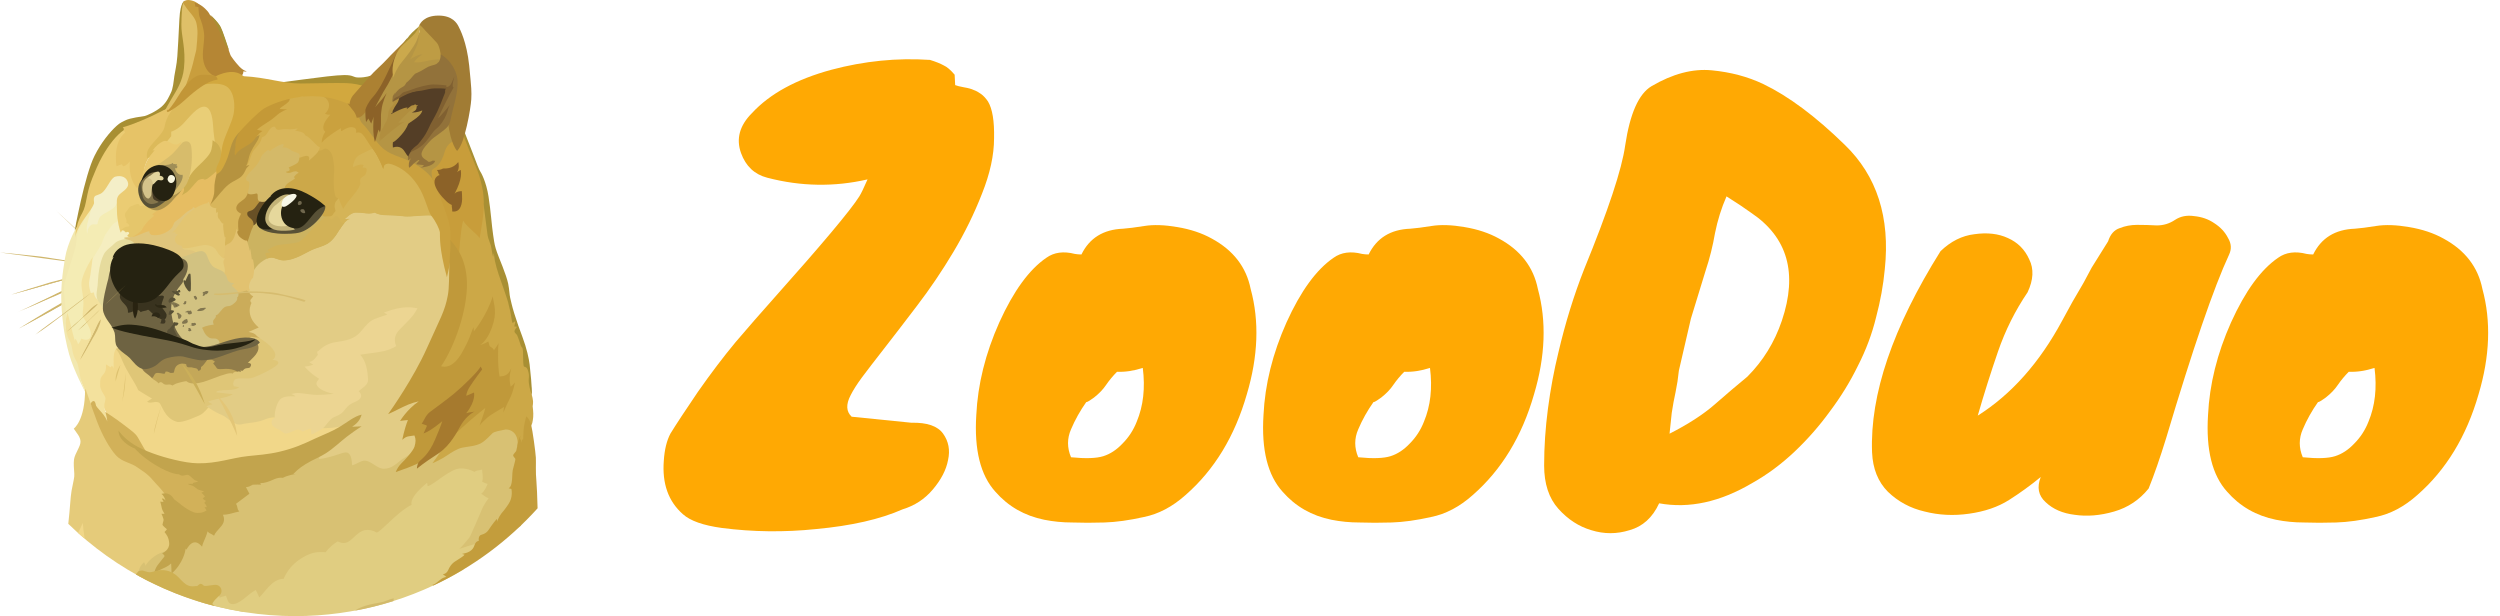 <svg xmlns="http://www.w3.org/2000/svg" width="211" height="52" viewBox="0 0 211 52" fill="none"><path d="M8.602 21.399C8.437 21.248 8.263 21.099 8.105 20.948C7.945 20.797 7.78 20.649 7.618 20.498L7.13 20.034C7.051 19.955 6.965 19.883 6.886 19.804C6.807 19.734 6.712 19.653 6.633 19.583C5.986 18.968 5.333 18.353 4.695 17.737C5.356 18.343 6.004 18.945 6.668 19.56L6.898 19.79C6.977 19.869 7.063 19.941 7.142 20.02L7.629 20.47C7.794 20.621 7.954 20.77 8.117 20.934C8.28 21.099 8.437 21.248 8.602 21.399ZM0 21.306C0 21.306 2.357 21.55 3.508 21.715C4.574 21.866 7.908 22.376 7.908 22.376L0 21.306ZM0 21.306C0.662 21.362 1.323 21.431 1.987 21.503C2.326 21.536 2.649 21.573 2.974 21.605L3.471 21.661C3.636 21.684 3.796 21.708 3.959 21.731L5.932 22.044L6.919 22.209C7.244 22.265 7.567 22.328 7.906 22.383C7.581 22.351 7.244 22.304 6.919 22.256L5.932 22.114L3.959 21.824C3.794 21.8 3.634 21.768 3.471 21.745L2.974 21.687C2.649 21.654 2.312 21.608 1.987 21.568C1.323 21.494 0.662 21.408 0 21.306ZM7.674 22.991C7.674 22.991 5.157 23.63 4.307 23.874C3.471 24.104 0.94 24.875 0.94 24.875L7.674 22.991Z" fill="#CFB66C"></path><path d="M7.674 22.991C7.114 23.156 6.559 23.317 5.993 23.465L4.312 23.916C3.752 24.081 3.197 24.241 2.64 24.403L1.804 24.633C1.528 24.712 1.244 24.784 0.959 24.863C1.235 24.77 1.518 24.675 1.795 24.596L2.631 24.329C3.19 24.155 3.745 23.99 4.302 23.816C4.871 23.674 5.431 23.523 5.997 23.389C6.536 23.254 7.105 23.117 7.674 22.991ZM1.291 26.423C1.567 26.321 4.762 24.83 5.503 24.485C5.874 24.31 6.954 23.927 6.954 23.927L1.291 26.423Z" fill="#CFB66C"></path><path d="M1.291 26.423C1.535 26.33 1.765 26.216 1.999 26.11L2.693 25.785L4.089 25.114C4.553 24.893 5.003 24.649 5.484 24.443C5.728 24.34 5.972 24.255 6.218 24.176L6.589 24.057C6.717 24.025 6.833 23.988 6.961 23.955C6.496 24.176 6.006 24.364 5.542 24.58C5.078 24.809 4.604 24.998 4.123 25.204L2.705 25.829C2.229 26.021 1.765 26.226 1.291 26.423ZM1.6 27.723C1.6 27.723 4.493 26.028 5.489 25.483C6.011 25.193 7.697 24.357 7.697 24.357L1.6 27.723Z" fill="#CFB66C"></path><path d="M1.6 27.726C2.087 27.426 2.586 27.12 3.083 26.811L3.826 26.36C4.079 26.209 4.323 26.07 4.583 25.919C4.836 25.768 5.08 25.62 5.34 25.478C5.463 25.402 5.593 25.337 5.726 25.281L6.12 25.084C6.643 24.83 7.163 24.57 7.713 24.35C7.216 24.666 6.703 24.933 6.192 25.209C5.939 25.351 5.679 25.476 5.426 25.617C5.173 25.759 4.929 25.91 4.669 26.045C4.416 26.196 4.172 26.335 3.912 26.472L3.146 26.89L1.6 27.726ZM11.412 22.478C11.412 22.478 9.612 23.86 9.029 24.301C8.447 24.742 6.733 25.982 6.733 25.982L7.671 24.728L11.412 22.478Z" fill="#CFB66C"></path><path d="M17.996 35.864L17.075 34.12L17.611 31.942L21.428 30.468L19.803 27.134L20.606 23.765L22.113 20.751L26.773 20.017L30.195 16.755L37.587 17.312L39.039 25.216L36.245 35.169L34.653 40.319L28.201 40.565L25.203 38.489L21.695 37.022L17.996 35.864Z" fill="#E2CC85"></path><path d="M29.313 35.808C29.313 35.808 28.421 36.217 26.898 36.124C26.457 35.532 23.371 35.255 23.371 35.255C23.371 35.255 22.986 35.137 22.305 35.42C21.62 35.699 20.973 35.664 20.367 35.815C19.761 35.966 19.159 35.176 18.695 35.011C18.231 34.837 17.615 34.419 17.615 34.419L16.315 34.292L13.706 33.189L9.556 29.056L8.43 30.821L8.082 33.005L9.336 35.594L12.712 38.671L19.296 40.342L23.199 39.193L28.089 37.127L29.313 35.808Z" fill="#F1D789"></path><path d="M5.921 21.201L6.756 18.671L7.752 17.036L10.961 16.769L9.998 19.576L7.316 24.348L8.428 28.608L6.457 29.592L5.851 28.664L5.363 26.532L5.331 24.136L5.921 21.201Z" fill="#F4ECB4"></path><path d="M9.519 35.634L8.904 34.775C8.904 34.775 8.739 34.366 8.834 34.008C8.927 33.646 8.913 33.623 8.867 33.486C8.82 33.349 8.426 32.88 8.449 32.476C8.472 32.067 8.416 31.93 8.716 31.608C9.029 31.292 8.937 30.749 8.937 30.749L9.345 31.002L9.438 30.86C9.438 30.86 9.589 30.979 9.589 31.16C9.622 30.907 9.485 29.732 9.796 29.465C10.107 29.198 10.655 30.718 10.655 30.718L10.318 28.51L9.45 26.247L7.906 24.18L7.813 21.903V21.705C7.813 21.705 7.102 22.794 6.907 23.656C6.766 24.248 7.105 24.965 7.035 25.815C6.979 26.66 6.907 26.595 7.114 26.929C7.321 27.264 7.822 27.953 7.627 28.45C7.453 28.877 6.861 28.578 6.861 28.578C6.861 28.578 6.742 28.926 6.585 29.051C6.529 28.845 6.466 28.712 6.355 28.587C6.345 28.666 6.322 28.775 6.322 28.775C6.322 28.775 6.22 28.45 6.116 28.041C5.976 27.496 5.825 26.778 5.688 26.393C5.633 26.613 5.491 27.285 5.491 27.285L5.57 28.318L5.955 29.736L6.327 30.665L6.689 31.8L7.003 32.564L7.256 33.147L7.476 34.457L8.542 35.583L9.111 35.836L9.519 35.634Z" fill="#F3E19D"></path><path d="M6.48 19.135C6.48 19.135 5.714 20.435 5.493 21.747C5.273 23.057 5.075 24.443 5.215 26.228C5.356 28.027 5.623 29.13 5.839 29.92C6.211 31.229 7.172 33.052 7.172 33.052L7.205 32.982C7.042 32.676 6.912 32.353 6.819 32.019C6.691 31.522 6.645 30.93 6.527 30.663C6.424 30.396 6.25 30.166 6.164 29.836C6.085 29.523 6.071 29.024 5.825 28.652C5.723 28.501 5.596 28.107 5.558 27.714C5.512 27.122 5.582 26.46 5.526 25.915C5.421 25.009 5.352 24.394 5.447 23.918C5.542 23.442 6.03 22.095 6.329 21.025C6.527 20.34 6.408 19.762 6.77 19.165C7.133 18.573 7.353 18.053 7.432 17.691C7.53 17.361 6.478 19.135 6.48 19.135Z" fill="#F2E8B0"></path><path d="M10.109 18.615C10.109 18.615 9.714 18.733 9.526 18.94C9.338 19.137 9.259 19.302 9.004 19.634C8.751 19.968 8.737 20.24 8.53 20.658C8.324 21.067 7.869 21.682 7.813 21.903C7.757 22.123 7.662 23.156 7.546 23.644C7.441 24.131 7.664 24.733 7.664 24.733L7.931 24.677C7.931 24.677 7.931 25.025 8.198 25.26C8.465 25.49 8.512 24.48 8.512 24.48L9.512 21.104L11.019 20.08L11.184 19.253L10.109 18.615Z" fill="#F5EEC0"></path><path d="M10.843 20.145C10.843 20.145 10.132 20.192 9.786 20.445C9.645 20.547 9.589 20.633 9.438 20.76C9.162 20.99 8.879 21.201 8.744 21.503C8.593 21.803 8.428 22.26 8.317 23.119C8.27 23.481 8.27 23.814 8.238 24.106C8.191 24.501 8.119 24.814 8.159 25.035C8.205 25.485 8.672 25.72 8.716 26.233L9.68 25.745L10.585 22.172L12.51 20.965L11.421 19.743L10.843 20.145Z" fill="#E6DB9D"></path><path d="M5.763 44.213C5.767 44.178 5.77 44.143 5.774 44.106C5.914 42.899 5.939 41.984 6.041 41.41C6.192 40.598 6.294 40.296 6.271 39.992C6.239 39.504 6.202 39.147 6.248 38.77C6.318 38.274 6.807 37.681 6.794 37.273C6.784 36.948 6.619 36.736 6.478 36.539C6.336 36.342 6.225 36.177 6.225 36.177C6.225 36.177 7.188 35.515 7.179 32.847C7.198 32.852 7.218 32.861 7.235 32.871L7.708 34.217L8.033 34.612L9.278 36.932L10.88 38.487L13.246 40.08L14.729 41.696L14.88 46.003L12.942 48.52L12.624 49.095C10.104 47.83 7.785 46.179 5.763 44.213Z" fill="#E5CB7A"></path><path d="M11.688 48.331C11.688 48.331 11.72 47.795 12.162 47.449C12.231 47.568 12.278 47.679 12.266 47.763C12.345 47.621 12.905 46.72 14.168 46.486C15.431 46.256 15.737 45.334 15.737 45.334L18.419 42.896L21.486 40.073L25.215 38.763L26.958 38.336C26.958 38.336 26.991 38.464 26.926 38.745C27.251 38.722 27.968 38.557 28.716 38.294C29.015 38.176 29.299 38.13 29.45 38.285C29.67 38.492 29.703 38.979 29.717 39.272C30.079 39.193 30.497 38.845 30.831 38.877C31.367 38.933 31.841 39.562 32.387 39.562C33.104 39.562 33.429 39.121 33.931 38.773C34.23 38.566 34.664 38.308 34.908 38.134C35.491 37.707 41.653 35.824 41.653 35.824L43.812 35.966L44.16 38.285L43.975 44.35C43.952 44.371 43.928 44.394 43.905 44.417L34.084 49.546L20.469 51.633C17.425 51.136 14.472 50.119 11.762 48.64L11.688 48.331Z" fill="#D8C173"></path><path d="M6.589 44.983C6.782 44.58 6.956 44.241 6.986 44.12C7.009 44.364 7.054 44.9 7.144 45.469C6.958 45.309 6.773 45.146 6.589 44.983Z" fill="#F1D789"></path><path d="M16.536 50.691L18.296 50.201L18.447 50.247C18.447 50.247 18.526 50.294 18.526 50.454C18.746 50.328 18.934 50.352 19.071 50.266C19.141 50.416 19.213 50.913 19.522 50.974C19.844 51.043 20.193 50.832 20.546 50.565C20.894 50.289 21.288 49.941 21.588 49.799C21.697 50.001 21.795 50.21 21.881 50.423C22.275 50.11 22.96 48.831 23.938 48.854C24.219 48.188 24.692 47.617 25.294 47.215C26.199 46.599 26.768 46.553 27.478 46.609C27.759 46.244 28.108 45.933 28.502 45.694C28.621 45.74 28.944 45.938 29.348 45.75C29.756 45.562 30.216 44.835 30.822 44.74C30.887 44.73 30.952 44.726 31.017 44.726C31.279 44.726 31.537 44.798 31.762 44.937C31.987 45.074 33.527 43.184 34.743 42.604C34.697 42.462 34.602 41.933 36.03 40.758C36.108 40.828 36.053 41.025 36.108 41.036C36.132 41.036 36.48 40.886 36.921 40.549C37.467 40.14 38.119 39.713 38.514 39.595C39.257 39.374 40.044 39.825 40.044 39.825C40.111 39.778 40.186 39.743 40.264 39.72C40.453 39.688 40.587 39.664 40.692 39.627C40.682 39.871 40.819 40.289 40.692 40.651C40.838 40.735 40.996 40.8 41.156 40.848C41.077 41.023 40.903 41.464 40.611 41.675C40.854 41.793 40.887 41.928 41.235 42.047C41.093 42.244 40.864 42.583 40.761 42.789C40.657 43.01 40.288 43.925 40.123 44.273C39.949 44.621 39.714 45.26 39.6 45.388C39.487 45.515 39.08 46.059 38.765 46.325C39.043 46.223 40.183 45.875 40.666 45.743C40.522 45.954 39.793 47.036 39.092 48.078C34.813 50.644 29.914 52 24.924 52C22.078 52 19.243 51.556 16.534 50.691H16.536Z" fill="#E0CD81"></path><path d="M10.959 20.017C10.959 20.017 10.55 20.017 10.471 20.073C10.392 20.129 10.88 20.247 11.031 20.303C11.182 20.359 11.505 20.616 11.59 20.823C11.669 21.02 14.525 22.17 14.525 22.17L16.545 22.067L17.242 21.106L15.918 19.945L16.847 17.208L15.616 17.405L12.658 19.17L11.175 19.739L10.959 20.017Z" fill="#DFC57C"></path><path d="M15.393 20.925C15.451 21.018 15.554 21.076 15.663 21.076C15.665 21.076 15.67 21.076 15.672 21.076C16.09 21.076 16.475 21.178 16.633 21.392C16.9 21.731 17.643 22.81 17.643 22.81L19.419 23.449L19.533 21.359L17.595 20.013L15.386 20.825V20.93L15.393 20.925Z" fill="#E5CC7C"></path><path d="M15.045 21.698C15.045 21.698 15.368 21.721 15.779 21.571C16.188 21.42 16.858 21.097 17.151 21.222C17.56 21.396 17.476 21.94 17.917 22.43C18.184 22.729 18.674 22.72 18.951 23.045C19.227 23.37 20.181 23.219 20.181 23.219L20.543 25.169L19.092 27.029L18.618 29.339H16.657L14.86 28.631L13.977 26.495L14.418 24.336L15.045 21.698Z" fill="#D2C281"></path><path d="M18.841 21.794C18.89 21.81 18.941 21.817 18.992 21.817C18.936 21.863 18.818 21.968 18.865 22.235C18.911 22.502 19.062 22.841 18.934 23.047C19.034 23.159 19.111 23.289 19.155 23.433C19.234 23.663 19.257 23.874 19.779 23.906C19.705 23.953 19.635 24.009 19.573 24.071C19.51 24.134 19.935 24.387 20.118 24.677C20.306 24.67 20.803 24.515 20.803 24.515L20.905 24.584L21.126 24.491C21.126 24.491 20.919 24.412 21.07 23.909C21.212 23.468 21.337 23.491 21.349 23.458C21.36 23.426 21.451 22.961 21.451 22.773C21.521 22.529 21.579 21.787 21.579 21.787L21.428 20.147L20.583 19.634L19.898 18.973L19.25 20.194L18.823 20.619L18.79 21.675L18.841 21.794Z" fill="#E2C270"></path><path d="M20.873 20.421C20.873 20.421 21.024 20.849 21.08 21.178C21.098 21.113 21.11 21.048 21.112 20.981C21.114 20.913 21.23 21.629 21.254 21.896C21.3 21.886 21.347 21.872 21.358 21.919C21.367 21.965 21.477 22.488 21.451 22.778C21.646 22.455 21.918 22.184 22.24 21.988C22.428 21.87 22.649 21.745 22.879 21.735C23.241 21.726 23.503 21.965 23.935 21.965C24.978 21.965 25.923 21.199 26.617 20.965C27.128 20.791 27.571 20.665 27.88 20.382C28.031 20.256 28.298 19.973 28.542 19.555C28.867 18.998 29.203 18.513 29.543 18.452C29.417 18.476 29.289 18.487 29.164 18.487C29.136 18.487 29.106 18.487 29.078 18.485C29.05 18.485 29.18 18.381 29.357 18.241C29.533 18.099 29.742 17.928 30.042 17.928C30.578 17.928 30.845 18.007 31.145 18.007C31.444 17.997 31.618 17.928 31.618 17.928C31.618 17.928 31.934 18.148 32.642 18.148C33.352 18.158 33.826 18.218 34.198 18.253C34.569 18.285 35.814 18.148 36.169 18.16C36.401 18.169 36.631 18.225 36.84 18.325L35.688 14.981L31.555 11.369L29.094 13.11L25.31 16.895L21.648 18.253L20.882 19.112V20.421H20.873Z" fill="#CCB360"></path><path d="M29.092 18.506C29.092 18.506 29.197 18.404 29.368 18.262C29.543 18.12 29.754 17.946 30.053 17.946C30.587 17.946 30.857 18.025 31.156 18.025C31.458 18.016 31.63 17.946 31.63 17.946C31.63 17.946 31.945 18.167 32.654 18.167C33.364 18.176 33.838 18.236 34.209 18.269C34.581 18.302 35.825 18.167 36.183 18.176C36.415 18.185 36.645 18.241 36.854 18.341L36.334 16.834L35.728 15.685L34 13.793C34 13.793 31.927 12.571 31.911 12.562C31.901 12.553 31.193 12.365 31.193 12.365L29.315 13.502L27.611 17.912L27.578 18.84L28.681 19.363C28.957 18.898 29.264 18.527 29.549 18.48C29.289 18.506 29.092 18.506 29.092 18.506Z" fill="#D5B457"></path><path d="M29.069 18.822C28.904 18.831 28.769 18.798 28.73 18.68C28.588 18.285 28.477 18.23 28.358 18.23C28.24 18.23 28.082 18.483 27.987 18.506C27.892 18.529 27.78 18.216 27.78 18.216L27.676 18.169C27.676 18.169 27.07 18.564 26.643 19.028C26.215 19.493 25.514 20.282 25.201 20.424C24.885 20.565 23.805 20.612 23.436 20.691C23.067 20.77 22.656 21.039 22.6 21.099C22.545 21.16 22.765 21.225 22.798 21.287C22.83 21.343 22.436 21.32 22.403 21.38C22.38 21.427 22.496 21.696 22.554 21.831C22.654 21.779 22.765 21.754 22.877 21.752C23.239 21.742 23.501 21.982 23.933 21.982C24.976 21.982 25.921 21.215 26.615 20.981C27.128 20.807 27.569 20.681 27.878 20.398C28.029 20.273 28.296 19.989 28.54 19.572C28.723 19.284 28.897 19.017 29.069 18.822Z" fill="#D2B257"></path><path d="M14.117 42.063C14.117 42.063 14.024 41.715 13.162 40.818C12.918 40.565 12.768 40.354 12.603 40.203C12.194 39.818 11.955 39.715 11.662 39.492C11.024 39.019 10.33 39.019 9.793 38.436C9.259 37.853 8.635 36.741 8.201 35.603C7.773 34.468 7.655 34.106 7.655 34.074C7.655 34.041 7.773 33.82 7.922 33.853C8.071 33.885 8.073 34.176 8.11 34.248C8.184 34.361 8.27 34.471 8.363 34.57C8.584 34.823 8.899 35.128 9.057 35.58C9.025 35.195 8.892 34.768 8.892 34.768C8.892 34.768 9.719 35.288 10.422 35.833C11.133 36.379 11.423 36.567 11.63 36.913C11.836 37.259 12.324 38.176 12.559 38.443C12.793 38.71 15.995 39.72 15.995 39.72L17.518 40.855L18.275 42.513L17.683 43.442L16.547 43.686L14.702 42.859L14.117 42.063Z" fill="#D2B159"></path><path d="M10.016 36.351C10.016 36.351 10.402 36.966 11.34 37.549C12.185 38.062 13.524 38.527 14.716 38.803C15.4 38.968 16.085 39.093 16.701 39.102C18.358 39.126 19.498 38.652 20.912 38.496C21.679 38.417 22.617 38.355 23.594 38.125C24.848 37.825 25.591 37.486 26.601 37.011C27.332 36.672 28.006 36.418 28.549 36.096C29.315 35.645 29.872 35.141 30.522 34.993C30.443 35.213 30.357 35.608 29.719 36.017C30.058 36.008 30.522 35.984 30.522 35.984C30.522 35.984 30.072 36.251 29.278 36.853C28.79 37.224 28.142 37.853 27.478 38.271C27.051 38.538 26.587 38.736 26.28 38.896C25.537 39.304 25.238 39.511 24.75 40.01C24.924 40.001 24.938 40.01 24.938 40.01C24.938 40.01 24.323 40.089 23.882 40.326C23.789 40.326 23.629 40.294 23.346 40.372C23.125 40.442 22.832 40.602 22.533 40.688C22.106 40.816 21.964 40.758 21.964 40.758L22.034 40.9C22.034 40.9 21.477 40.89 21.291 40.909C21.323 40.918 21.314 40.932 21.314 40.932C21.282 40.937 21.249 40.948 21.221 40.965C21.133 41.023 21.033 41.064 20.931 41.092C20.875 41.102 20.829 41.102 20.757 41.115C20.78 41.171 20.963 41.487 21.049 41.673C20.98 41.719 19.921 42.518 19.921 42.518C19.953 42.569 19.981 42.625 20 42.683C20.032 42.785 20.046 42.936 20.079 43.005C20.158 43.147 20.204 43.17 20.204 43.17C20.204 43.17 20.079 43.193 19.856 43.249C19.668 43.296 19.438 43.374 19.113 43.423C19.013 43.437 18.911 43.444 18.811 43.447C18.858 43.549 19.064 43.943 18.683 44.401C18.303 44.856 18.187 44.923 18.068 45.213C18.01 45.169 17.945 45.13 17.88 45.095C17.752 45.039 17.581 44.953 17.518 44.842C17.483 44.993 17.434 45.141 17.376 45.283C17.258 45.599 17.086 45.908 17.054 46.142C16.926 46.001 16.691 45.724 16.369 45.78C16.046 45.836 15.786 46.277 15.73 46.404C15.73 46.325 15.674 46.263 15.661 46.358C15.651 46.46 15.472 47.542 14.476 48.415C14.467 48.195 14.467 47.705 14.444 47.547C14.351 47.64 14.237 47.777 13.562 48.069C12.9 48.359 13.004 48.652 13.004 48.652C13.004 48.652 12.949 48.188 13.304 47.698C13.666 47.21 13.887 46.98 13.887 46.941C13.88 46.904 13.863 46.867 13.84 46.836C13.794 46.79 13.699 46.734 13.699 46.695C13.754 46.672 14.314 46.404 14.281 45.85C14.249 45.353 14.038 45.093 13.887 44.911C13.863 44.888 14.107 44.714 14.075 44.658C14.052 44.626 13.752 44.405 13.713 44.287C13.722 44.217 13.738 44.148 13.759 44.08C13.791 43.976 13.815 43.906 13.805 43.837C13.782 43.718 13.655 43.395 13.617 43.363C13.65 43.372 13.884 43.363 13.884 43.363C13.884 43.363 13.696 43.063 13.664 42.922C13.631 42.78 13.559 42.409 13.522 42.339C13.601 42.348 13.798 42.362 13.798 42.339C13.808 42.269 13.624 42.151 13.706 42.06C13.761 42.07 13.87 42.116 13.973 42.248C13.917 42.097 13.822 41.807 13.624 41.689C13.717 41.656 14.033 41.571 14.309 41.735C14.585 41.9 14.681 42.13 14.681 42.13C14.681 42.13 14.845 42.258 15.099 42.446C15.389 42.676 15.76 43.003 16.352 43.235C16.48 43.305 16.803 43.305 17.037 43.258C17.14 43.233 17.237 43.193 17.328 43.14C17.36 43.121 17.395 43.105 17.432 43.094C17.381 42.994 17.323 42.894 17.258 42.801C17.337 42.801 17.432 42.81 17.432 42.81C17.432 42.81 17.488 42.683 17.235 42.439C17.29 42.383 17.362 42.346 17.362 42.251C17.283 42.242 17.142 42.123 17.109 42.077C17.156 42.044 17.225 41.935 17.307 41.903C17.237 41.847 17.063 41.61 16.982 41.587C17.058 41.559 17.133 41.524 17.202 41.485C17.272 41.445 16.808 41.382 16.68 41.297C16.552 41.204 16.366 41.043 16.253 40.997C16.134 40.951 15.928 40.927 15.844 40.832C15.923 40.855 16.051 40.832 16.146 40.832C16.215 40.832 16.25 40.841 16.273 40.841C16.264 40.809 16.264 40.739 16.448 40.716C16.536 40.702 16.622 40.677 16.701 40.637C16.78 40.598 16.526 40.628 16.329 40.44C16.132 40.252 15.967 40.101 15.855 40.078C15.737 40.054 15.517 40.157 15.382 40.147C15.194 40.124 15.115 40.029 15.115 40.029C15.115 40.029 14.49 40.084 13.104 39.239C11.906 38.506 11.386 37.858 11.386 37.858C11.275 37.819 11.165 37.767 11.063 37.707C10.613 37.472 9.988 36.985 10.007 36.344L10.016 36.351Z" fill="#C2A44D"></path><path d="M27.293 8.165C27.402 8.199 27.497 8.264 27.571 8.353C27.792 8.606 27.933 9.084 27.43 9.597C27.627 9.667 27.708 9.69 27.88 9.667C27.706 9.873 27.311 10.315 27.288 10.7C27.265 11.013 27.462 11.109 27.462 11.109C27.462 11.109 27.163 11.457 27.149 12.037C27.29 11.877 27.446 11.729 27.613 11.596C27.961 11.32 28.44 11.004 28.765 10.807C28.765 10.818 28.765 10.83 28.765 10.842C28.765 10.911 28.776 10.983 28.799 11.051C28.823 11.118 29.405 10.554 29.914 10.774C30.144 10.879 30.039 11.201 30.039 11.201C30.039 11.201 30.355 11.085 30.576 11.306C30.796 11.527 31.107 12.095 31.268 12.316C31.337 12.42 31.521 12.618 31.709 12.922C31.964 13.349 32.18 13.802 32.347 14.269C32.356 14.025 32.417 13.644 33.113 13.883C33.808 14.127 34.597 14.64 35.259 15.648C35.92 16.655 36.085 17.793 36.417 18.227C36.756 18.645 37.102 19.339 37.128 19.632C37.151 19.924 37.026 20.863 37.72 23.402C37.917 22.613 38.217 20.863 38.217 20.863L38.382 19.316L38.57 14.536L33.578 10.389L29.675 7.556L27.135 7.8L27.293 8.165Z" fill="#CAA13E"></path><path d="M36.568 15.281C36.568 15.281 36.499 14.816 35.324 14.027C34.149 13.247 33.234 13.247 32.389 12.585C31.741 12.063 31.066 10.867 30.624 10.472C30.197 10.082 30.128 8.956 30.128 8.956L31.569 7.749L33.712 4.647L35.526 2.65L36.394 3.858L37.601 5.276L38.272 8.123L38.516 12.288L36.568 15.281Z" fill="#B59544"></path><path d="M38.019 20.273C38.024 20.175 38.029 20.075 38.029 19.976C38.029 19.444 37.947 18.912 37.789 18.404C37.481 17.44 36.803 15.731 36.489 15.091C36.362 14.382 36.457 14.324 36.594 14.245C36.731 14.166 37.242 13.874 37.523 12.85C37.803 11.826 38.674 11.793 38.674 11.793L39.21 11.399L40.023 13.433L40.731 15.269L40.952 16.674L41.117 17.872L40.731 20.403L38.83 22.121L38.019 20.273Z" fill="#C89D3A"></path><path d="M11.481 48.436C11.521 48.41 11.556 48.38 11.583 48.343C11.616 48.297 11.639 48.239 11.662 48.225C11.709 48.202 11.929 48.132 12.048 48.155C12.166 48.178 12.475 48.306 12.64 48.297C12.979 48.287 13.373 48.03 13.998 48.146C14.938 48.32 15.159 48.958 15.702 49.321C16.074 49.574 16.459 49.462 16.515 49.462H16.64C16.663 49.462 16.838 49.265 16.933 49.274C17.121 49.283 17.14 49.439 17.256 49.448C17.532 49.481 18.068 49.307 18.335 49.379C18.495 49.43 18.623 49.555 18.674 49.718C18.73 49.892 18.683 50.112 18.547 50.238C18.256 50.505 17.978 50.758 17.922 50.981C17.994 51.034 18.064 51.094 18.128 51.155C15.809 50.563 13.566 49.664 11.481 48.494V48.436Z" fill="#CEB052"></path><path d="M36.489 39.105C36.489 39.105 37.223 38.127 37.476 37.644C37.729 37.145 36.673 30.83 36.673 30.83L38.795 23.876L38.739 21.612C38.739 21.612 38.844 19.523 39.087 18.615C39.378 19.137 40.285 19.767 40.483 20.099C40.576 19.46 40.891 18.111 40.845 16.674C41.019 16.941 41.437 19.632 41.437 19.632L41.855 21.445L42.401 23.37L43.007 25.404L43.369 26.809L43.575 27.148L43.749 27.74L43.914 28.378L44.388 29.876L44.667 31.106L44.887 33.337C44.936 33.509 44.971 33.683 44.989 33.858C44.999 34.101 44.957 34.243 44.957 34.285C44.957 34.327 45.036 34.821 45.003 35.19C44.957 35.562 44.957 35.852 44.664 36.119C44.372 36.386 44.191 37.979 44.191 37.979L43.671 37.63C43.671 37.63 43.773 37.157 43.529 36.725C43.285 36.293 42.812 36.203 42.542 36.275C42.275 36.33 41.739 36.416 41.565 36.565C41.4 36.716 40.996 37.18 40.624 37.391C40.16 37.67 39.403 37.691 38.999 37.786C38.59 37.879 38.14 38.157 37.666 38.48C37.295 38.719 36.903 38.928 36.494 39.1L36.489 39.105Z" fill="#CCA847"></path><path d="M36.489 49.365C36.489 49.365 36.52 49.386 36.58 49.418C39.914 47.856 42.907 45.636 45.372 42.901C45.345 41.951 45.31 40.976 45.273 40.616C45.194 39.85 45.249 39.07 45.226 38.62C45.203 38.169 44.95 36.333 44.831 35.859C44.704 35.385 44.46 35.148 44.423 35.148C44.39 35.158 44.193 36.04 44.193 36.263C44.193 36.486 44.147 37.02 44.147 37.154C44.114 37.145 44.1 37.062 44.1 37.027C44.054 37.145 43.996 37.352 43.972 37.375C43.949 37.398 44.005 37.178 43.972 37.131C43.94 37.085 43.88 37.108 43.894 36.99C43.898 36.92 43.91 36.853 43.926 36.783C43.942 36.713 43.784 36.99 43.682 37.517C43.578 38.037 43.578 38.053 43.541 38.099C43.508 38.155 43.32 38.343 43.311 38.415C43.301 38.541 43.485 38.668 43.499 38.738C43.508 38.856 43.334 39.4 43.278 39.667C43.222 39.934 43.246 40.456 43.185 40.723C43.139 40.967 43.092 41.108 42.932 41.211C43.048 41.234 43.162 41.266 43.162 41.266C43.162 41.266 43.327 41.961 42.909 42.553C42.758 42.759 42.721 42.852 42.561 43.04C42.245 43.389 42.001 43.783 41.978 44.041C41.962 43.964 41.95 43.888 41.946 43.811C41.941 43.734 41.458 44.38 41.251 44.703C40.984 45.12 40.613 45.097 40.508 45.2C40.404 45.302 40.381 45.49 40.415 45.641C40.322 45.664 40.148 45.696 40.03 46.059C39.974 46.247 39.833 46.43 39.612 46.555C39.392 46.681 39.124 46.72 38.987 46.753C39.106 46.785 39.152 46.785 39.208 46.822C39.138 46.941 38.813 47.122 38.451 47.359C38.089 47.579 37.915 47.902 37.827 48.116C37.734 48.313 37.597 48.441 37.376 48.464C37.469 48.52 37.606 48.652 37.676 48.694C37.574 48.717 37.397 48.717 37.084 48.986C36.754 49.263 36.64 49.342 36.489 49.365Z" fill="#C39D3C"></path><path d="M29.953 51.54C30.134 51.415 30.33 51.31 30.534 51.234C31.268 50.944 32.041 50.886 32.347 50.793C32.637 50.7 32.867 50.572 33.23 50.5C33.22 50.584 33.211 50.66 33.204 50.732C32.138 51.069 31.049 51.343 29.953 51.54Z" fill="#D2BA6B"></path><path d="M43.464 32.276C43.464 32.276 43.313 33.089 43.046 33.6C42.779 34.111 42.489 34.821 42.489 34.821C42.491 34.661 42.51 34.501 42.544 34.347C42.206 34.545 41.384 35.018 41.151 35.23C40.931 35.427 40.559 35.775 40.467 35.938C40.687 35.29 40.917 34.707 40.954 34.44C40.615 34.684 39.039 35.987 38.217 36.846L35.658 38.917C35.363 39.075 35.057 39.219 34.748 39.344C34.307 39.532 33.787 39.692 33.401 39.841C33.506 39.565 33.668 39.318 33.898 39.084C34.142 38.854 34.876 38.06 34.987 37.691C35.092 37.305 35.115 37.075 34.978 36.753C34.85 36.785 34.56 36.799 34.362 36.855C34.165 36.911 33.954 37.122 33.954 37.122C33.954 37.122 34.105 36.263 34.428 35.45C34.184 35.46 33.766 35.529 33.766 35.529C33.766 35.529 34.349 34.552 35.345 33.871C35.041 33.937 34.739 34.029 34.453 34.148C33.87 34.392 33.232 34.754 32.758 34.951C33.025 34.58 34.904 31.898 36.023 29.4C37.137 26.906 37.553 26.268 37.796 24.928C37.924 24.266 37.889 23.286 37.924 22.411C37.957 21.543 38.066 20.763 37.994 20.24C38.284 20.602 39.375 21.622 39.412 23.899C39.445 26.177 38.37 29.253 37.228 30.911C37.506 30.99 38.228 31.085 38.969 29.797C39.71 28.508 39.703 28.148 39.97 27.612C40.002 27.879 39.993 27.974 39.993 27.974C39.993 27.974 41.072 26.665 41.586 25.016C41.688 25.727 41.994 26.351 41.516 27.651C41.089 28.826 40.529 29.112 40.529 29.112C40.529 29.112 40.806 29.065 41.214 28.819C41.284 28.993 41.27 29.191 41.388 29.26C41.507 29.33 41.665 29.448 41.688 29.56C41.813 29.372 42.011 29.133 42.073 28.954C42.027 29.325 41.994 30.951 42.166 31.777C42.528 31.745 42.9 31.721 43.153 31.067C42.979 31.705 42.979 32.091 43.097 32.636C43.29 32.509 43.462 32.274 43.464 32.276Z" fill="#C0993A"></path><path d="M31.261 6.391C31.261 6.391 30.898 6.542 30.283 6.542C29.747 6.542 29.898 6.335 29.062 6.335C27.776 6.335 23.281 7.078 22.491 7.066C21.978 7.057 24.219 7.287 24.219 7.287L29.944 7.366L31.093 7.273L31.521 6.402L31.261 6.391Z" fill="#A88F33"></path><path d="M16.417 17.582C16.417 17.582 15.684 18.141 15.375 18.569C15.066 18.996 14.901 19.277 14.548 19.625C14.558 19.625 14.567 19.625 14.576 19.625C14.65 19.625 14.723 19.613 14.792 19.592C14.862 19.572 14.792 19.685 14.736 19.711C14.748 19.709 14.76 19.709 14.774 19.709C14.86 19.709 14.943 19.743 15.006 19.804C14.901 19.86 14.62 20.143 14.841 20.475C15.006 20.728 15.354 20.751 15.354 20.751C15.354 20.751 15.273 20.981 15.607 20.958C16.325 20.925 17.128 20.609 17.499 20.691C17.871 20.784 18.082 20.818 18.345 21.273C18.623 21.724 18.865 21.796 18.865 21.796C18.865 21.796 19.029 21.378 18.992 20.753C19.127 20.417 19.201 20.059 19.213 19.697L18.969 17.898L17.903 16.551L16.522 17.317L16.417 17.582Z" fill="#E3C571"></path><path d="M17.727 17.312C17.727 17.312 17.829 17.556 18.263 17.579C18.217 17.684 18.217 17.698 18.231 17.777C18.24 17.856 18.254 17.974 18.254 17.974C18.3 17.951 18.345 17.921 18.382 17.881C18.405 17.986 18.358 18.148 18.382 18.267C18.396 18.339 18.421 18.408 18.451 18.473C18.458 18.457 18.465 18.441 18.474 18.427C18.484 18.404 18.567 18.68 18.799 18.891C18.799 18.859 18.806 18.829 18.823 18.798C18.825 18.856 18.846 18.915 18.878 18.963C18.86 18.954 18.846 18.945 18.832 18.931C18.818 18.917 18.855 19.674 18.983 20.057C19.004 20.031 19.022 20.006 19.039 19.978C19.039 19.955 19.029 20.184 19.006 20.349C18.974 20.514 18.997 20.744 18.997 20.744C19.081 20.677 19.176 20.621 19.273 20.579C19.415 20.523 19.645 20.349 19.784 19.964C19.865 19.746 19.928 19.52 19.972 19.293C20.016 19.381 20.049 19.474 20.065 19.572C20.074 19.69 20.295 19.627 20.295 19.627L20.341 19.114L20.62 17.953L20.873 17.236L22.094 15.334L24.3 13.635L26.225 14.076L27.85 11.868L25.052 10.189L22.405 10.466L20 13.795L18.075 16.816L17.727 17.312Z" fill="#D8B65B"></path><path d="M31.6 12.495C31.6 12.495 31.435 12.527 30.961 12.773C30.488 13.019 30.158 13.098 29.974 13.458C29.791 13.82 29.777 14.106 29.777 14.106C29.777 14.106 30.102 13.964 30.29 13.918C30.488 13.871 30.708 13.885 30.685 13.964C30.662 14.018 30.631 14.069 30.592 14.115C30.552 14.159 30.963 14.106 30.954 14.289C30.945 14.473 30.884 14.675 30.812 14.763C30.743 14.856 30.45 14.993 30.418 15.102C30.339 15.323 30.45 15.332 30.409 15.511C30.376 15.685 30.22 16.024 29.714 16.613C29.194 17.206 28.971 17.623 28.971 17.623C28.971 17.623 28.718 17.15 28.586 16.741C28.493 16.788 27.994 17.066 27.994 17.066L26.838 13.043L26.861 12.776C26.861 12.776 26.965 12.648 26.988 12.413C26.814 12.358 26.791 12.309 26.561 12.088C26.331 11.868 26.143 11.601 25.758 11.417C25.702 11.313 25.63 11.174 25.349 11.116C25.068 11.06 24.899 11.013 24.899 11.013C24.899 11.013 25.05 10.958 25.119 10.839C24.945 10.863 24.804 10.918 24.425 10.909C24.04 10.9 23.998 10.886 23.787 10.918C23.576 10.951 23.322 11.046 23.227 10.721C23.125 10.642 22.902 10.712 22.716 10.988C22.528 11.264 22.463 11.485 22.101 11.594C22.076 11.754 22.02 11.907 21.936 12.044C21.834 12.218 21.669 12.393 21.449 12.65C21.101 13.059 21.156 13.73 20.604 14.243C20.044 14.754 20.697 12.824 20.697 12.824L21.588 10.688L24.128 8.204L28.073 7.937L28.458 9.98L30.383 10.642L31.6 12.497V12.495Z" fill="#D3AE4D"></path><path d="M32.224 12.945L30.566 10.554L29.405 9.662C29.405 9.662 28.579 8.141 28.523 8.095C28.477 8.062 27.697 7.979 27.2 7.944L27.293 8.174C27.402 8.209 27.497 8.274 27.571 8.362C27.792 8.615 27.933 9.093 27.43 9.606C27.627 9.676 27.708 9.699 27.88 9.676C27.706 9.883 27.311 10.324 27.288 10.709C27.265 11.023 27.462 11.118 27.462 11.118C27.462 11.118 27.163 11.466 27.149 12.047C27.29 11.886 27.446 11.738 27.613 11.605C27.961 11.327 28.44 11.013 28.765 10.816C28.765 10.828 28.765 10.839 28.765 10.851C28.765 10.921 28.776 10.992 28.799 11.06C28.823 11.127 29.405 10.563 29.914 10.784C30.144 10.888 30.039 11.211 30.039 11.211C30.039 11.211 30.355 11.092 30.576 11.315C30.796 11.536 31.11 12.105 31.27 12.325C31.34 12.43 31.523 12.627 31.711 12.931C31.966 13.358 32.182 13.811 32.349 14.278C32.359 14.09 32.396 13.827 32.721 13.827L32.224 12.945Z" fill="#CAA13E"></path><path d="M7.372 19.736C7.372 19.736 7.253 19.444 7.372 18.877C7.49 18.308 7.671 18.041 7.734 17.206C7.794 16.37 8.34 15.327 8.34 15.327L9.847 14.642L10.912 14.933L11.226 16.36L9.877 17.104C9.877 17.104 9.807 17.417 9.426 17.672C9.046 17.928 8.521 18.123 8.393 18.381C8.317 18.538 8.261 18.706 8.228 18.877C8.196 19.049 7.843 18.798 7.613 19.052C7.372 19.311 7.381 19.541 7.372 19.736Z" fill="#F4EFC8"></path><path d="M10.416 19.356C10.416 19.356 10.288 19.435 10.195 19.634C10.102 19.483 9.879 18.592 9.87 17.788C9.861 16.985 9.812 16.785 9.998 16.509C10.183 16.233 10.912 15.94 10.808 15.441C10.704 14.967 10.272 14.77 9.742 14.907C9.371 15 9.094 15.789 8.709 16.184C8.419 16.486 8.071 16.437 7.978 16.602C7.85 16.823 7.968 17.043 7.931 17.185C7.922 17.231 7.804 17.487 7.592 17.791C7.165 18.406 6.443 19.274 6.348 20.055C6.38 19.613 6.357 19.604 6.475 19.114L6.406 18.998L6.87 17.477L7.172 16.224L7.843 14.125L9.027 11.979L10.179 10.693L11.377 10.772L11.518 12.571L12.203 15.947L13.645 17.723L11.335 19.279L10.416 19.356Z" fill="#EBCC73"></path><path d="M11.135 19.994C11.135 19.994 10.938 20.041 10.868 20.003C10.799 19.966 10.727 19.924 10.75 19.876C10.773 19.829 10.901 19.748 10.901 19.711C10.901 19.706 10.901 19.704 10.901 19.701C10.901 19.634 10.85 19.578 10.782 19.572C10.673 19.558 10.641 19.627 10.641 19.627C10.641 19.627 10.536 19.548 10.453 19.534C10.502 19.527 10.553 19.525 10.604 19.525C10.474 19.467 10.337 19.428 10.195 19.407C10.313 19.337 10.543 19.13 10.692 19.13C10.843 19.13 10.936 19.107 10.912 19.028C10.889 18.949 10.771 18.831 10.645 18.784C10.692 18.729 10.724 18.643 10.613 18.413C10.495 18.183 10.543 18.027 10.58 17.972C10.613 17.902 10.731 17.774 10.787 17.695C10.843 17.617 10.889 17.508 10.984 17.452C11.031 17.419 11.182 17.359 11.333 17.301C11.498 17.245 11.632 17.173 11.727 17.245C11.829 17.315 11.783 17.41 11.783 17.41C11.783 17.41 12.108 17.291 12.398 17.442C12.691 17.582 13.399 17.672 13.399 17.672L13.652 18.183L11.971 19.625L11.277 19.973L11.135 19.994Z" fill="#E5C66B"></path><path d="M13.469 17.637C13.469 17.637 12.946 17.986 12.83 18.111C12.9 18.12 13.018 18.167 12.97 18.239C12.914 18.308 12.575 18.552 12.387 18.784C12.189 19.014 12.001 19.307 11.936 19.446C11.867 19.574 11.33 19.943 11.147 19.992C11.532 19.992 12.308 19.518 12.598 19.518C12.589 19.66 12.677 19.818 12.842 19.834C13.007 19.848 13.48 19.936 14.119 19.544C14.757 19.158 14.546 18.873 14.813 18.685C15.324 18.346 15.53 18.046 15.814 17.858C16.095 17.67 16.241 17.628 16.241 17.628C16.241 17.628 16.25 17.486 16.334 17.5C16.38 17.505 16.42 17.535 16.436 17.579C16.452 17.623 16.924 17.231 17.55 17.138C17.537 17.131 17.525 17.12 17.518 17.106C17.511 17.092 17.564 17.083 17.574 17.059C17.574 17.059 17.606 17.013 17.629 17.036C17.653 17.059 17.685 17.233 17.734 17.303C17.838 17.257 18.033 16.816 18.033 16.816L18.507 15.457V14.213L18.136 14.283L15.349 15.467L13.659 17.22L13.469 17.637Z" fill="#E6BD62"></path><path d="M21.488 11.557C21.639 11.52 21.783 11.461 21.918 11.383C21.862 11.534 21.862 11.698 21.618 12.054C21.374 12.411 21.365 12.462 21.168 12.834C20.97 13.219 20.947 13.774 20.759 14.018C20.843 13.976 20.933 13.95 21.026 13.939C21.119 13.927 20.838 14.104 20.759 14.278C20.68 14.452 20.539 14.812 20.19 15.035C19.842 15.258 19.401 15.397 18.927 15.917C18.454 16.428 17.964 17.078 17.72 17.31C17.848 17.09 18.019 16.648 18.068 16.356C18.115 16.066 18.059 15.717 18.138 15.332C18.217 14.947 18.217 14.67 18.602 13.997C18.988 13.326 19.645 10.99 19.645 10.99L21.063 10.54L21.488 11.557Z" fill="#B6933F"></path><path d="M20.464 10.695C20.464 10.695 20.037 11.311 19.921 11.856C19.803 12.402 19.912 12.353 19.842 12.622C19.821 12.704 19.809 12.787 19.809 12.871C19.809 12.954 19.821 13.038 19.842 13.119C19.991 12.88 20.193 12.681 20.432 12.537C20.836 12.293 21.165 12.119 21.36 11.912C21.558 11.691 21.723 11.329 22.15 11.053C21.976 11.03 21.732 10.948 21.686 10.96C21.86 10.763 22.38 10.463 22.907 10.101C23.429 9.729 23.394 9.579 24.242 9.209C23.965 9.256 23.833 9.186 23.603 9.209C23.696 9.012 24.021 8.919 24.346 8.594C24.671 8.269 24.14 7.791 24.14 7.791L21.662 9.288L20.464 10.695Z" fill="#C49937"></path><path d="M13.745 9.579L13.801 9.128L14.511 7.99L15.252 5.996V3.268L15.196 1.689L15.315 0.656L15.403 0.329L15.496 0.201L16.102 0.514L16.94 1.652L17.019 3.844L16.206 7.306L13.887 9.836L13.745 9.579Z" fill="#DFC068"></path><path d="M15.591 0.073C15.591 0.073 15.219 0.082 15.14 1.629C15.062 3.175 15.022 3.985 14.966 4.752C14.911 5.518 14.778 5.982 14.713 6.433C14.648 6.883 14.609 7.498 14.4 7.874C14.307 8.049 14.107 8.592 13.643 9C13.12 9.451 12.343 9.767 12.224 9.79C12.018 9.836 10.97 9.941 10.543 10.175C10.392 10.254 10.135 10.349 9.849 10.616C9.28 11.127 8.526 12.044 7.98 13.147C7.144 14.796 6.308 19.448 6.308 19.448L6.496 19.135C6.496 19.135 6.52 18.717 6.938 17.983C7.346 17.252 7.23 16.43 7.797 15.025C8.017 14.489 8.293 13.795 8.632 13.203C9.169 12.239 9.817 11.413 10.469 10.962C11.535 10.231 12.71 10.071 12.71 10.071L13.973 9.235C13.973 9.235 14.193 8.808 14.486 8.32C14.894 7.635 15.414 6.869 15.528 5.757C15.702 4.108 15.284 3.029 15.308 2.051C15.331 1.074 15.34 0.356 15.537 0.182C15.732 0.008 15.591 0.073 15.591 0.073Z" fill="#A88F33"></path><path d="M15.591 7.447C15.591 7.447 16.148 6.075 16.404 4.858C16.45 4.615 16.545 4.371 16.568 4.173C16.684 3.022 16.719 2.548 16.568 1.919C16.45 1.455 15.999 1.037 15.765 0.712C15.535 0.373 15.426 0.247 15.475 0.175C15.521 0.103 15.705 -0.013 15.883 0.001C16.267 0.013 16.629 0.18 16.884 0.466C17.246 0.883 17.532 2.302 17.532 2.302L17.834 4.173L18.6 6.53L15.591 7.447Z" fill="#C99E3D"></path><path d="M20.826 6.019C20.826 6.019 20.724 6.066 20.536 6.019C20.539 6.033 20.539 6.049 20.539 6.063C20.539 6.205 20.467 6.337 20.348 6.414C20.151 6.335 18.305 6.493 18.305 6.493C18.305 6.493 17.446 6.342 17.179 5.207C16.991 4.45 17.321 3.407 17.211 2.722C17.047 1.712 16.817 1.515 16.794 1.202C16.77 0.888 16.747 0.807 16.747 0.609C16.643 0.586 16.582 0.554 16.48 0.554C16.457 0.461 16.503 0.38 16.401 0.215C16.457 0.238 16.842 0.284 17.293 0.712C17.664 1.06 17.664 1.185 17.72 1.257C17.79 1.327 18.358 1.814 18.602 2.3C18.846 2.785 19.322 4.334 19.429 4.587C19.461 4.691 19.533 4.793 19.707 5.028C19.979 5.367 20.378 5.926 20.826 6.019Z" fill="#B58634"></path><path d="M17.785 1.28C18.068 1.74 18.326 2.216 18.551 2.708C18.827 3.333 18.992 3.846 19.34 4.264C19.152 3.718 18.818 2.648 18.623 2.267C18.398 1.863 17.948 1.431 17.785 1.28Z" fill="#A88F33"></path><path d="M14.59 9C14.59 9 14.117 9.119 13.234 9.583C12.942 9.734 12.665 9.859 12.398 9.978C11.702 10.291 10.957 10.584 10.364 10.744C10.411 10.8 10.434 10.823 10.434 10.823C10.434 10.823 10.434 11.053 10.562 11.185C10.492 11.255 9.552 11.893 9.83 14.032C10.018 13.962 10.239 13.867 10.272 13.867C10.327 13.876 10.341 14.032 10.413 14.032C10.483 14.032 10.713 13.939 10.959 13.623C10.95 13.751 10.808 15.028 11.565 15.887C11.707 15.722 12.062 15.179 12.062 15.179L12.071 15.005C12.071 15.005 12.104 14.399 12.301 13.844C12.498 13.289 12.884 12.88 12.884 12.88L14.892 10.01L14.59 9Z" fill="#E6C367"></path><path d="M12.712 13.214C12.619 13.28 12.519 13.331 12.412 13.365C12.38 13.247 12.333 12.843 12.61 12.448C12.935 11.975 13.643 11.359 13.84 10.87C13.968 10.554 13.91 9.767 15.038 8.757C16.164 7.747 16.605 7.398 16.605 7.398L18.428 6.484L20.669 7.366L19.554 11.729L18.69 13.772L15.254 13.124L12.712 13.214Z" fill="#DCBA5A"></path><path d="M14.024 12.03L14.451 11.494V11.113C14.451 11.113 14.925 10.986 15.438 10.466C15.948 9.943 16.659 8.945 17.283 9.005C17.908 9.075 17.968 10.363 17.992 10.723C18.015 11.085 18.096 11.907 18.221 12.348C18.363 12.79 16.701 14.461 16.701 14.461L15.572 15.32L14.024 12.03Z" fill="#E9CE77"></path><path d="M15.347 16.486C15.347 16.486 15.695 15.94 15.44 15.824C15.591 15.485 15.867 15.13 15.867 15.13C15.867 15.13 16.064 14.642 16.703 14.041C17.341 13.44 17.736 13.04 17.841 12.636C17.906 12.374 17.941 12.102 17.945 11.833C18.015 11.889 18.087 11.94 18.166 11.984C18.268 12.03 18.758 12.434 18.686 13.247C18.614 14.06 18.314 14.399 18.314 14.399C18.314 14.399 18.024 14.689 17.817 14.84C17.597 14.991 17.516 15.162 17.146 15.179C17.184 15.149 17.228 15.125 17.274 15.109C17.321 15.093 16.889 15.063 16.682 15.251C16.475 15.439 16.037 16.017 15.814 16.191C15.591 16.328 15.347 16.488 15.347 16.486Z" fill="#CDAE50"></path><path d="M30.961 7.352C30.406 7.15 29.823 7.036 29.234 7.015C28.247 6.983 26.805 7.039 25.391 7.048C23.87 7.057 22.489 6.525 20.573 6.433C20.258 6.244 19.459 5.423 16.963 7.164C17.114 7.155 18.776 6.778 19.352 7.503C19.935 8.223 19.77 9.442 19.691 9.734C19.54 10.382 19.053 11.327 18.855 11.989C18.658 12.65 18.704 12.999 18.565 13.463C18.423 13.927 18.115 14.157 18.298 14.694C18.542 14.543 18.669 14.543 19.078 13.628C19.487 12.713 19.403 12.058 20.079 11.285C20.741 10.505 21.843 9.439 22.264 9.172C22.684 8.905 26.011 7.176 29.496 8.824C30.332 8.733 30.961 7.352 30.961 7.352Z" fill="#D2A83E"></path><path d="M18.365 6.713C18.361 6.679 18.354 6.644 18.342 6.609C18.31 6.539 18.265 6.477 18.215 6.421C18.163 6.365 17.388 6.27 16.97 6.316C16.236 6.395 15.575 7.303 15.266 7.768C14.957 8.232 14.572 8.952 14.154 9.323C14.154 9.316 14.156 9.309 14.156 9.305C14.156 9.274 14.147 9.247 14.13 9.221C14.114 9.195 14.154 9.254 14.107 9.3C14.061 9.346 14.061 9.37 14.084 9.393L14.154 9.462C14.177 9.462 14.825 9.172 15.707 8.348C16.645 7.489 17.365 7.048 17.741 6.897C17.943 6.813 18.152 6.751 18.365 6.713Z" fill="#C29637"></path><path d="M34.4 3.182C34.4 3.182 34.249 3.37 34.061 3.577C33.643 4.018 33.097 4.515 32.633 5.028C32.192 5.515 31.695 5.896 31.135 6.535C30.576 7.173 29.928 7.881 29.763 8.088C29.612 8.295 29.496 8.634 29.496 8.808C29.417 8.752 29.322 8.689 29.322 8.689C29.361 8.764 29.408 8.833 29.463 8.896C29.582 9.061 29.763 9.267 29.858 9.393C29.974 9.553 30.056 9.736 30.102 9.929C30.158 9.938 30.52 10.008 30.97 9.267C31.421 8.527 32.013 7.712 32.013 7.712L32.953 6.316L33.545 5.132L34.288 3.809L34.4 3.182Z" fill="#AC8132"></path><path d="M35.361 2.235C35.361 2.235 34.792 2.699 34.572 2.978C34.351 3.256 33.828 3.988 33.828 3.988L34.017 3.964L34.971 3.119L35.342 2.458L35.361 2.235Z" fill="#A88F33"></path><path d="M35.189 39.555C35.189 39.555 35.18 39.17 35.396 38.94C35.616 38.71 36.176 38.371 36.719 37.103C37.265 35.836 37.325 35.55 37.325 35.55C37.325 35.55 36.348 36.386 35.746 36.583C35.888 36.291 35.967 36.086 36.039 35.935C35.96 35.866 35.621 35.785 35.588 35.747C35.776 35.559 35.879 35.1 36.259 34.793C36.747 34.422 37.641 33.783 38.333 33.214C39.027 32.645 40.39 31.322 40.564 30.937C40.666 31.088 40.692 31.18 40.692 31.18C40.692 31.18 40.007 32.072 39.649 32.641C39.334 33.129 39.357 33.407 39.357 33.407L40.005 33.129C40.005 33.129 40.193 33.823 39.343 34.881C39.714 34.74 39.865 34.826 40.076 34.707C39.728 34.928 39.25 35.23 38.8 36.056C38.358 36.883 37.757 37.846 36.742 38.445C35.756 39.079 35.187 39.553 35.189 39.555Z" fill="#A67A2E"></path><path d="M32.642 7.842C32.642 7.842 32.257 8.645 32.201 9.27C32.192 9.421 32.154 9.537 32.154 9.711C32.145 10.27 32.187 10.895 32.062 11.185C32.015 11.069 31.992 10.988 31.943 10.941C31.874 11.139 31.746 11.754 31.644 11.984C31.597 11.833 31.493 11.313 31.502 10.698C31.511 10.082 31.525 9.964 31.525 9.839C31.502 10.027 31.374 10.28 31.328 10.431C31.258 10.303 31.177 10.14 31.084 10.003C31.028 10.096 30.959 10.233 30.896 10.305C30.887 10.249 30.864 10.099 30.85 9.887C30.84 9.644 30.826 9.328 30.84 9.263C30.864 9.135 31.061 8.638 31.479 8.183C31.976 7.638 32.489 6.59 32.64 6.268C32.791 5.945 33.429 4.596 33.429 4.596H33.917L33.209 6.212C33.209 6.212 32.781 7.094 32.561 7.419C32.34 7.744 31.876 8.673 31.669 9.035C31.82 8.838 31.945 8.736 32.096 8.548C32.24 8.411 32.644 7.842 32.642 7.842Z" fill="#8C6228"></path><path d="M35.37 2.172C35.291 2.418 35.163 2.646 34.999 2.843C34.706 3.191 34.084 3.656 33.777 4.027C33.499 4.389 32.942 5.376 33.195 6.544C33.288 6.291 33.462 5.787 33.928 5.221C34.395 4.654 34.892 3.999 35.136 3.493C35.38 2.98 35.412 2.578 35.412 2.578L35.505 2.462L35.449 2.195L35.37 2.172Z" fill="#CBA94C"></path><path d="M44.88 33.324C44.88 33.324 44.692 32.813 44.636 32.346C44.581 31.882 44.729 31.789 44.557 31.257C44.453 30.932 44.267 30.979 44.218 30.932C44.172 30.886 44.14 30.396 44.149 30.129C44.158 29.862 44.14 29.513 44.093 29.363C44.023 29.307 43.975 29.258 43.873 28.912C43.754 28.564 43.698 28.392 43.643 28.288C43.587 28.185 43.422 28.09 43.422 27.988C43.422 27.781 43.61 27.675 43.61 27.616C43.601 27.498 43.459 27.593 43.422 27.561C43.376 27.505 43.541 27.166 43.478 27.12C43.455 27.096 43.29 27.294 43.248 27.238C43.202 27.182 43.144 26.623 43.06 26.251C42.981 25.889 42.895 25.627 42.886 25.518C42.877 25.416 42.238 23.593 42.083 23.152C41.959 22.78 41.853 22.397 41.769 22.016C41.723 21.796 41.69 21.345 41.664 21.392C41.641 21.438 41.655 21.668 41.618 21.659C41.586 21.649 41.467 20.846 41.43 20.721C41.398 20.593 41.2 20.164 41.151 19.852C41.105 19.537 41.001 18.715 40.931 18.158C40.861 17.6 40.826 17.368 40.826 17.229C40.829 17.164 40.829 17.099 40.829 17.034C40.829 16.758 40.808 16.479 40.768 16.205C40.675 15.613 40.49 14.895 40.327 14.477C40.014 13.688 39.176 11.668 39.027 11.167C39.027 11.039 39.192 11.111 39.192 11.111C39.192 11.111 39.6 12.135 39.9 12.924C40.19 13.714 40.469 14.408 40.538 14.48C40.594 14.55 41.035 15.325 41.233 16.593C41.43 17.86 41.5 19.03 41.618 19.808C41.674 20.18 41.72 20.575 41.839 20.969C41.966 21.396 42.161 21.838 42.422 22.513C42.642 23.082 42.807 23.556 42.895 23.964C42.997 24.484 42.997 24.879 43.06 25.139C43.116 25.36 43.202 25.801 43.399 26.439C43.596 27.078 43.886 27.9 44.084 28.411C44.469 29.434 44.641 30.289 44.699 30.744C44.752 31.211 44.927 32.834 44.88 33.324Z" fill="#A88F33"></path><path d="M35.393 2.116L35.37 2.172C35.37 2.172 35.44 2.195 35.426 2.29C35.426 2.297 35.426 2.304 35.426 2.311C35.426 2.432 35.417 2.555 35.403 2.674C35.38 2.838 35.333 2.964 35.324 3.068C35.324 3.289 35.356 3.542 35.045 4.171C34.952 4.345 34.894 4.496 34.848 4.598C34.729 4.851 34.706 4.888 34.604 5.007C34.769 4.914 35.361 4.543 35.66 4.598C35.454 4.714 35.138 4.947 34.943 5.246C34.989 5.255 35.187 5.292 35.5 5.246C36.02 5.167 36.603 4.979 37.116 5.016C37.676 5.049 37.455 4.345 37.455 4.345L36.81 2.927L35.588 2.068L35.393 2.116Z" fill="#BE9C44"></path><path d="M38.579 12.739C38.579 12.739 38.033 12.193 37.813 10.324C37.592 8.446 37.639 5.68 37.639 5.68L37.197 4.601C37.197 4.601 37.105 3.883 36.872 3.614C36.64 3.347 36.187 2.894 35.981 2.674C35.774 2.453 35.54 2.151 35.398 2.105C35.468 1.986 35.783 1.325 36.991 1.315C38.198 1.306 38.57 1.977 38.695 2.221C38.82 2.465 39.389 3.521 39.6 5.534C39.798 7.545 39.807 7.693 39.775 8.39C39.751 8.775 39.624 9.667 39.403 10.621C39.203 11.431 38.983 12.332 38.579 12.739Z" fill="#A17C34"></path><path d="M36.87 14.341C36.891 14.343 36.914 14.343 36.937 14.343C37.098 14.343 37.253 14.301 37.392 14.222C37.567 14.213 38.196 14.292 38.679 13.677C38.711 13.816 38.797 14.199 38.574 14.536C38.693 14.417 38.864 14.371 38.89 14.338C38.899 14.512 39.064 15.046 38.368 16.349C38.556 16.142 38.776 16.151 38.974 16.128C38.983 16.372 39.115 17.194 38.767 17.635C38.537 17.937 38.161 17.842 38.161 17.842C38.163 17.809 38.166 17.777 38.166 17.742C38.166 17.707 38.163 17.677 38.161 17.642C38.152 17.514 38.105 17.389 38.138 17.303C37.957 17.222 37.792 17.106 37.65 16.964C37.242 16.579 36.71 15.922 36.673 15.434C36.626 14.889 37.114 14.772 37.114 14.772C37.072 14.735 37.037 14.694 37.012 14.645C36.989 14.57 36.963 14.443 36.87 14.341Z" fill="#8C6228"></path><path d="M33.248 8.432C33.248 8.432 33.225 8.399 33.097 8.55C33.12 8.399 33.144 8.26 33.153 8.123C33.213 7.997 33.29 7.879 33.383 7.775C33.313 7.914 33.264 8.042 33.264 8.042C33.264 8.042 33.438 7.716 33.691 7.519C33.866 7.377 34.086 7.312 34.179 7.18C34.281 7.038 34.258 7.015 34.281 6.992C34.281 6.992 34.511 6.841 34.864 6.4C34.91 6.344 34.98 6.284 35.029 6.226C35.108 6.193 35.296 6.11 35.516 5.996C35.746 5.868 36.004 5.697 36.164 5.625C36.478 5.483 36.812 5.497 36.968 5.276C37.086 5.244 37.211 4.891 37.188 4.591C37.362 4.661 38.254 5.216 38.56 6.428C38.781 7.287 38.386 8.61 38.221 9.251C38.056 9.89 38.033 10.363 37.803 10.656C37.513 11.041 36.573 11.585 36.343 11.854C36.146 12.075 35.554 12.634 35.577 13.038C35.6 13.34 35.971 13.502 36.05 13.56C36.129 13.618 36.129 13.688 36.28 13.653C36.431 13.618 36.487 13.549 36.547 13.549C36.617 13.558 36.617 13.572 36.65 13.572C36.673 13.572 36.698 13.567 36.719 13.563C36.742 13.556 36.696 13.99 35.695 14.12C35.626 14.129 35.554 14.152 35.465 14.166C35.584 14.111 35.653 14.111 35.781 13.937C35.639 13.913 35.236 13.89 35.133 13.855C35.166 13.8 35.275 13.649 35.363 13.579C35.442 13.509 35.354 13.486 35.284 13.523C35.163 13.604 35.047 13.695 34.936 13.79C34.818 13.895 34.715 14.034 34.527 14.162C34.472 13.974 34.481 13.616 34.702 13.358C34.646 13.368 34.537 13.533 34.434 13.5C34.428 13.447 34.425 13.393 34.425 13.338C34.425 13.219 34.439 13.101 34.467 12.987C34.523 12.776 34.829 12.404 34.829 12.404L36.303 9.769L36.617 7.772L33.248 8.432Z" fill="#92723A"></path><path d="M33.169 8.545C33.169 8.545 33.09 8.601 33.248 8.71C33.225 8.743 33.169 8.861 33.097 8.94C33.018 9.033 32.932 9.091 32.9 9.17C32.83 9.335 32.772 9.446 32.772 9.518C32.772 9.588 32.749 10.041 32.551 10.331C32.482 10.435 32.401 10.607 32.345 10.726C32.227 10.932 32.124 11.097 32.101 11.19C32.055 11.355 32.022 11.805 32.022 11.805C32.022 11.805 32.124 11.677 32.164 11.631C32.108 11.749 32.045 11.875 31.957 11.97C32.013 11.924 32.178 11.805 32.454 11.561C32.839 11.239 33.441 10.693 34.172 10.261C33.952 10.34 33.764 10.34 33.613 10.366C33.731 10.247 34.787 9.007 35.34 8.891C35.37 8.852 35.386 8.803 35.386 8.754C35.386 8.75 35.386 8.745 35.386 8.74L34.913 8.694L33.949 8.901L33.808 8.158L33.169 8.545Z" fill="#B18E3E"></path><path d="M34.699 12.773C34.699 12.773 34.572 12.901 34.455 13.214C34.365 13.119 34.288 13.015 34.225 12.899C34.051 12.608 33.784 12.237 33.16 12.448C33.151 12.251 33.137 12.146 33.16 12.007C33.262 11.984 33.578 11.731 33.894 11.359C34.114 11.106 34.321 10.814 34.462 10.445C34.555 10.375 34.715 10.257 34.927 10.12C35.226 9.913 35.588 9.632 35.644 9.316C35.502 9.372 35.203 9.514 34.753 9.49C34.927 9.411 35.194 9.325 35.161 8.98C35.231 8.933 35.289 8.901 35.289 8.901C35.242 8.884 35.191 8.877 35.143 8.877C35.136 8.877 35.131 8.877 35.124 8.877C35.115 8.845 35.101 8.798 35.022 8.822C34.943 8.845 34.929 8.845 34.92 8.877C34.887 8.887 34.778 8.877 34.699 8.933C34.62 8.989 34.4 9.177 34.314 9.209C34.346 9.154 34.393 9.068 34.393 9.068C34.393 9.068 34.163 9.091 33.998 9.161C33.699 9.265 33.35 9.451 32.997 9.634C33.03 9.579 33.044 9.541 33.067 9.53C33.09 9.518 33.146 9.507 33.146 9.497C33.146 9.488 33.123 9.404 33.137 9.37C33.241 9.147 33.367 8.933 33.508 8.731C33.673 8.511 33.706 8.195 33.706 8.195L34.423 7.833L36.443 7.368L37.752 7.447L37.587 8.353L36.814 9.936L36.153 11.378L35.396 12.26L34.699 12.773Z" fill="#543E26"></path><path d="M37.973 8.85C37.973 8.85 37.184 9.827 36.963 9.976C37.105 9.674 37.973 7.886 38.286 7.387C38.217 7.331 38.121 7.331 38.342 6.458C38.154 6.899 38.089 7.129 37.933 7.247C37.778 7.366 37.759 7.326 37.655 7.326C37.671 7.296 37.68 7.264 37.68 7.231C37.68 7.224 37.68 7.217 37.678 7.208C37.678 7.201 37.016 7.129 36.564 7.129C36.111 7.129 35.217 7.373 34.718 7.57C34.323 7.735 34.102 7.735 33.961 7.837C33.819 7.953 33.74 8.081 33.668 8.114C33.613 8.146 33.346 8.23 33.283 8.32C33.227 8.413 33.132 8.517 33.132 8.541C33.132 8.564 33.109 8.596 33.178 8.573C33.202 8.564 33.376 8.469 33.573 8.353C33.84 8.202 34.165 8.028 34.4 7.925C35.071 7.658 35.282 7.705 35.584 7.649C35.9 7.593 36.35 7.461 36.65 7.461C36.951 7.452 37.518 7.461 37.65 7.484C37.594 7.531 37.548 7.589 37.571 7.786C37.571 7.842 37.525 7.902 37.478 8.039C37.337 8.425 37.07 9.063 36.921 9.388C36.715 9.829 36.48 10.201 36.364 10.431C36.248 10.661 35.992 11.267 35.739 11.591C35.486 11.917 35.354 12.114 35.275 12.184C35.196 12.253 34.627 12.671 34.669 12.822C34.771 12.79 35.426 12.543 35.9 12.009C36.373 11.475 36.468 11.15 36.837 10.858C37.209 10.568 37.499 10.078 37.673 9.674C37.824 9.3 37.792 9.184 37.973 8.85Z" fill="#806031"></path><path d="M20.968 16.14C20.968 16.14 20.866 16.567 20.629 16.778C20.399 16.985 19.991 17.164 19.944 17.512C19.889 17.86 20.353 18.035 20.353 18.035C20.353 18.035 20.1 18.452 20.1 18.766C20.1 19.091 20.09 19.151 20.123 19.46C20.086 19.483 20.053 19.516 20.03 19.553C20.007 19.59 20.053 19.852 20.283 20.041C20.513 20.229 20.71 20.34 20.826 20.294C20.845 20.331 20.861 20.37 20.873 20.412C20.887 20.451 21.047 19.971 21.166 19.585C21.284 19.191 21.386 19.247 21.433 18.717C21.479 18.188 21.99 17.275 21.99 17.275L22.338 16.497L21.769 16.056L20.968 16.14Z" fill="#B6903C"></path><path d="M22.024 16.904C21.908 17.024 21.799 17.154 21.702 17.289C21.551 17.496 21.435 17.684 21.214 17.763C20.994 17.844 20.852 17.842 20.866 18.065C20.88 18.288 21.087 18.378 21.205 18.492C21.333 18.608 21.435 18.805 21.379 19.028C21.449 18.996 21.576 18.959 21.692 18.703C21.811 18.45 22.631 16.904 22.631 16.904H22.024Z" fill="#685026"></path><path d="M25.261 13.34C25.261 13.34 25.331 13.152 25.261 13.017C25.191 12.876 24.764 12.829 24.551 12.669C24.33 12.504 24.063 12.39 23.843 12.462C23.875 12.383 24.007 12.209 23.898 12.172C23.794 12.139 23.411 12.314 23.306 12.393C23.202 12.472 22.967 12.567 22.921 12.622C22.874 12.678 22.793 12.787 22.747 12.739C22.7 12.706 22.677 12.622 22.596 12.669C22.514 12.715 22.131 13.031 22.059 13.214C21.987 13.398 21.829 13.806 21.351 14.271C20.873 14.735 20.666 15.037 20.806 15.211C20.947 15.385 21.012 15.258 21.035 15.409C21.042 15.46 21.045 15.511 21.045 15.564C21.045 15.662 21.033 15.757 21.012 15.852C20.956 16.096 20.861 16.326 20.989 16.374C21.314 16.479 21.628 16.282 21.697 16.342C21.839 16.47 21.618 16.925 21.95 17.013C22.289 17.106 22.621 16.934 22.621 16.934L23.852 16.272L25.036 15.648L25.642 14.45L25.317 13.449L25.261 13.34Z" fill="#D4B968"></path><path d="M24.1 16.2C24.1 16.2 23.894 15.887 24.147 15.608C24.4 15.33 24.762 15.213 24.904 15.039C24.876 15.007 24.841 14.981 24.799 14.97C24.892 14.803 25.036 14.668 25.208 14.584C25.138 14.515 25.043 14.457 24.941 14.457C24.711 14.457 24.569 14.598 24.358 14.598C24.151 14.598 24.128 14.494 24.128 14.494C24.128 14.494 24.476 14.461 24.444 14.306C24.411 14.141 24.351 14.141 24.351 14.141C24.351 14.141 25.022 13.862 25.14 13.714C25.259 13.565 25.245 13.389 25.268 13.319C25.347 13.319 25.811 13.075 25.999 13.177C26.188 13.282 26.055 13.563 26.055 13.563C26.055 13.563 26.624 13.136 26.914 12.715C27.167 12.739 27.286 12.541 27.471 12.541C27.701 12.541 28.064 12.855 28.133 13.528C28.18 13.913 28.252 14.134 28.18 14.814C28.147 15.2 28.156 16.021 28.272 16.43C28.351 16.755 28.54 16.72 28.54 16.72C28.512 16.82 28.453 16.906 28.375 16.974C28.247 17.09 28.233 17.401 28.247 17.519C28.265 17.605 28.289 17.689 28.317 17.772C28.344 17.856 28.166 17.946 28.128 18.062C28.096 18.178 27.94 18.26 27.829 18.26C27.715 18.26 27.773 18.25 27.622 18.26C27.471 18.269 27.425 18.292 27.33 18.26C27.237 18.227 27.165 18.19 27.204 17.888C27.237 17.586 26.044 16.888 26.044 16.888L24.093 16.193L24.1 16.2Z" fill="#CCA849"></path><path d="M21.86 19.168C21.86 19.168 22.287 19.736 24.044 19.736C24.88 19.736 25.173 19.657 25.345 19.609C25.533 19.562 26.236 19.286 26.947 18.448C27.585 17.691 27.444 17.382 27.444 17.382L27.072 17.326L25.865 17.491L22.291 19.012L21.86 19.168Z" fill="#585136"></path><path d="M23.169 19.309C23.169 19.309 21.648 19.648 21.648 18.685C21.648 17.744 22.589 16.76 22.823 16.586C23.067 16.412 23.65 16.214 23.65 16.214H25.055L25.322 16.922L25.203 18.452L23.169 19.309Z" fill="#252211"></path><path d="M24.574 16.5C24.574 16.5 24.284 16.233 23.62 16.593C22.958 16.953 22.422 17.707 22.389 18.392C22.357 18.998 22.886 19.448 23.712 19.472C24.328 19.495 24.699 19.425 24.887 19.379C24.841 19.323 24.595 19.017 24.595 19.017L24.574 16.5Z" fill="#C3B378"></path><path d="M24.288 16.651C24.288 16.651 24.219 16.595 24.01 16.706C23.835 16.799 23.582 17.045 23.385 17.217C23.257 17.322 23.178 17.368 23.107 17.447C22.814 17.795 22.57 18.364 22.712 18.645C22.853 18.926 23.318 19.251 24.502 19.031L24.284 16.651H24.288Z" fill="#E6D89C"></path><path d="M23.903 17.233C23.903 17.233 23.715 17.524 23.715 17.99C23.715 18.464 23.982 19.221 24.969 19.277C25.726 19.323 26.232 18.188 26.782 17.747C27.2 17.408 27.453 17.398 27.453 17.398C27.453 17.398 27.026 16.934 25.886 16.333C24.757 15.727 23.494 15.648 22.809 16.576C23.134 16.553 24.181 16.286 24.181 16.286L24.695 16.451L23.903 17.233Z" fill="#252211"></path><path d="M25.377 17.849C25.345 17.779 25.322 17.684 25.456 17.661C25.593 17.637 25.654 17.651 25.7 17.754C25.746 17.856 25.793 17.942 25.723 17.983C25.654 18.021 25.47 17.983 25.377 17.849ZM25.157 17.187C25.157 17.187 25.11 17.22 25.133 17.154C25.143 17.076 25.203 16.934 25.354 16.966C25.505 16.999 25.472 17.164 25.447 17.21C25.421 17.257 25.296 17.338 25.203 17.303C25.168 17.294 25.145 17.264 25.145 17.227C25.143 17.213 25.147 17.199 25.157 17.187Z" fill="#6F674D"></path><path d="M12.445 17.487C12.445 17.487 12.816 17.765 13.248 17.754C13.675 17.744 14.226 17.303 14.479 17.02C14.63 16.855 14.757 16.681 14.897 16.546C15.015 16.428 15.094 16.372 15.15 16.293C15.229 16.2 15.315 16.026 15.356 15.968C15.254 16.047 15.103 16.189 14.948 16.284C14.797 16.377 14.474 16.551 14.342 16.597C14.214 16.644 12.9 17.34 12.9 17.34L12.445 17.487Z" fill="#AC924C"></path><path d="M13.011 14.015C13.011 14.015 13.218 13.874 13.617 13.786C14.003 13.693 14.778 13.621 14.778 13.621L15.417 13.899L15.67 14.863L15.205 15.864L14.613 16.235L13.942 15.155L13.011 14.015Z" fill="#9F8E57"></path><path d="M12.175 14.877L11.955 15.042C11.955 15.042 12.011 14.937 12.059 14.624C12.106 14.31 12.35 13.544 12.707 13.103C13.065 12.662 13.055 12.685 13.055 12.685C13.041 12.683 13.028 12.68 13.014 12.68C12.96 12.68 12.909 12.699 12.867 12.732C12.914 12.627 13.216 12.256 13.515 12.07C13.815 11.884 13.933 11.826 14.246 11.977C14.562 12.128 14.641 12.207 14.871 12.197C15.101 12.188 15.298 11.944 15.298 11.944C15.298 11.944 15.345 12.095 15.171 12.441C14.996 12.79 14.312 13.498 14.312 13.498L12.886 14.475L12.175 14.877Z" fill="#EAC970"></path><path d="M13.232 13.899C13.232 13.899 14.265 14.041 14.581 13.748C14.59 13.781 14.627 13.781 14.627 13.804C14.625 13.823 14.616 13.839 14.604 13.851C14.639 13.846 14.674 13.841 14.709 13.841C14.75 13.853 14.792 13.862 14.836 13.865C14.871 13.865 14.906 13.86 14.941 13.855C14.934 13.902 14.908 13.946 14.871 13.974C14.918 13.974 14.964 13.983 14.964 14.02C14.964 14.057 14.973 14.171 14.918 14.194C14.899 14.199 14.88 14.201 14.862 14.201C14.832 14.201 14.804 14.194 14.778 14.185C14.783 14.273 14.806 14.361 14.85 14.438C14.943 14.612 15.14 14.809 15.407 14.752C15.407 14.752 15.549 15.091 14.957 15.84C14.878 15.945 14.792 16.084 14.69 16.203C14.648 16.291 14.618 16.384 14.597 16.479C14.576 16.574 15.598 16.093 15.883 15.216C16.174 14.334 16.232 13.465 16.174 12.653C16.164 12.423 16.127 12.258 16.069 12.139C15.928 11.849 15.533 11.896 15.375 12.06C15.145 12.29 14.76 12.864 14.223 13.259C13.673 13.656 13.65 13.725 13.232 13.899Z" fill="#D7BC6B"></path><path d="M11.994 15.167C11.994 15.167 11.797 15.283 11.693 15.724C11.588 16.175 11.785 16.725 11.899 16.899C12.013 17.073 12.271 17.547 12.805 17.57C12.937 17.57 13.067 17.542 13.19 17.491C13.376 17.405 13.552 17.296 13.713 17.166C13.942 16.992 14.13 16.843 14.107 16.827C14.052 16.804 12.689 15.676 12.689 15.676L12.175 15.104L11.994 15.167Z" fill="#585136"></path><path d="M13.281 17.036C13.281 17.036 13.557 17.013 13.722 16.909C13.887 16.804 12.758 15.687 12.758 15.687L12.837 16.895L13.281 17.036Z" fill="#453A25"></path><path d="M12.083 15.084C12.083 15.084 11.941 15.351 11.941 15.422C11.918 15.652 11.987 16.374 12.046 16.607C12.101 16.85 12.408 17.222 12.802 17.222C13.046 17.222 13.385 17.071 13.385 17.034C13.385 16.987 13.037 16.941 12.944 16.767C12.888 16.674 12.865 16.442 12.851 16.21C12.842 16.059 12.842 15.896 12.898 15.838C13.025 15.697 13.049 15.293 13.049 15.293L13.499 14.454H12.907L12.196 14.895L12.083 15.084Z" fill="#84754B"></path><path d="M11.909 15.341C11.909 15.341 12.373 14.726 12.791 14.584C13.209 14.443 13.397 14.529 13.397 14.529L13.153 15.153L12.805 15.539L12.828 15.736C12.828 15.736 12.772 16.258 13.118 16.618C13.466 16.98 13.724 16.966 13.875 16.966C14.026 16.966 14.458 16.839 14.678 16.319C14.876 15.831 15.041 15.204 14.646 14.577C14.26 13.953 13.58 13.93 13.448 13.93C13.318 13.927 12.285 13.978 11.909 15.341Z" fill="#252211"></path><path d="M23.833 17.431C23.659 17.352 23.824 16.862 23.998 16.711C24.172 16.56 24.393 16.386 24.778 16.363C24.92 16.354 25.054 16.442 25.031 16.537C24.999 16.711 24.755 16.955 24.534 17.129C24.228 17.37 24.03 17.519 23.833 17.431Z" fill="#F7F7E7"></path><path d="M14.439 14.768C14.567 14.758 14.732 14.861 14.764 14.998C14.797 15.149 14.685 15.448 14.439 15.448C14.242 15.448 14.14 15.204 14.14 15.135C14.142 15.076 14.158 15.021 14.186 14.97C14.195 14.956 14.219 14.791 14.439 14.768Z" fill="#F8F6DE"></path><path d="M12.61 14.877C12.61 14.877 12.285 15.028 12.136 15.341C12.062 15.504 12.022 15.68 12.022 15.859C12.022 15.936 12.029 16.01 12.043 16.084C12.066 16.2 12.185 16.493 12.264 16.595C12.345 16.7 12.452 16.769 12.531 16.76C12.61 16.751 12.774 16.539 12.774 16.412C12.774 16.284 12.784 15.75 12.939 15.457C13.074 15.167 12.61 14.877 12.61 14.877Z" fill="#D4C38B"></path><path d="M12.656 14.851C12.6 14.884 12.505 14.93 12.528 14.993C12.552 15.049 12.749 15.086 12.819 15.223C12.898 15.364 12.898 15.513 12.874 15.585C12.935 15.555 12.99 15.515 13.039 15.467C13.144 15.351 13.269 15.19 13.378 15.19C13.448 15.19 13.52 15.223 13.585 15.223C13.689 15.223 13.791 15.19 13.805 15.081C13.829 14.94 13.608 14.814 13.48 14.837C13.504 14.745 13.536 14.608 13.434 14.512C13.329 14.419 13.007 14.582 12.937 14.631C12.867 14.68 12.656 14.854 12.656 14.851Z" fill="#E2D59D"></path><path d="M20.118 24.719L20.812 24.515L21.01 24.656C21.01 24.656 21.151 24.956 21.372 24.995C21.302 25.146 21.119 25.274 21.128 25.381C21.138 25.488 21.23 25.569 21.23 25.569C21.23 25.569 20.606 26.602 21.837 27.642C21.546 27.761 21.175 27.921 20.977 28.014C21.119 28.046 21.419 28.106 21.546 28.22C21.674 28.334 21.674 28.371 21.79 28.441C21.906 28.51 21.978 28.606 21.955 28.647C21.876 28.601 21.607 28.459 21.56 28.592C21.514 28.724 20.399 28.671 20.399 28.671L18.521 29.033C18.521 29.033 18.591 28.845 18.393 28.671C18.163 28.464 17.882 28.68 17.581 28.45C17.186 28.151 17.172 27.802 17.047 27.67C17.174 27.591 17.432 27.473 18.047 27.391C18.024 27.345 17.945 27.203 17.992 27.076C18.047 26.911 18.282 26.809 18.212 26.611C18.314 26.588 18.363 26.588 18.621 26.263C18.865 25.938 19.015 25.868 19.203 25.845C19.392 25.822 19.503 25.845 19.851 25.52C20.095 25.29 20.016 25.093 20.016 25.093C20.016 25.093 20.174 25.042 20.118 24.719Z" fill="#CBAC5A"></path><path d="M18.066 24.823C18.075 24.777 18.112 24.754 18.365 24.777C18.618 24.8 20.225 24.626 20.662 24.603C21.103 24.57 22.658 24.594 23.413 24.754C24.17 24.914 24.934 25.102 25.305 25.195C25.677 25.299 25.793 25.337 25.779 25.383C25.77 25.429 25.686 25.476 25.637 25.462C25.591 25.453 24.36 25.076 23.98 24.997C23.599 24.919 22.285 24.707 21.565 24.719C20.894 24.728 20.627 24.71 20.058 24.775C19.489 24.844 18.551 24.939 18.268 24.902C17.994 24.87 18.05 24.87 18.066 24.823Z" fill="#D6BC6F"></path><path d="M21.846 28.503C21.846 28.503 22.809 29.026 23.155 29.664C23.408 30.138 23.004 30.375 23.004 30.375C23.004 30.375 23.55 30.375 23.478 30.674C23.445 30.862 22.538 31.369 21.932 31.636C21.316 31.902 21.34 31.889 21.04 31.935C20.75 31.982 19.951 31.842 19.786 32.077C19.622 32.311 19.693 32.55 19.74 32.59C19.786 32.622 20.167 32.669 20.167 32.669C20.167 32.669 20.088 32.889 19.299 32.913C18.509 32.936 18.312 32.992 18.265 33.077C18.219 33.156 18.416 33.11 18.776 33.17C19.139 33.226 19.645 33.263 19.645 33.263C19.645 33.263 19.48 33.405 19.053 33.516C18.565 33.642 17.799 33.76 17.569 33.902C17.687 33.981 17.859 34.099 17.941 34.108C17.743 34.155 17.467 34.259 17.418 34.296C17.488 34.343 17.583 34.398 17.583 34.398C17.583 34.398 17.188 34.872 16.958 34.99C16.729 35.109 15.405 35.722 14.948 35.606C13.812 35.306 13.671 34.059 13.394 33.967C12.976 33.825 12.779 34.108 12.408 33.911C12.572 33.792 12.661 33.723 12.835 33.644C12.647 33.551 11.674 32.936 11.674 32.936C11.574 32.715 11.458 32.497 11.335 32.288C11.147 31.963 10.871 31.531 10.664 31.15C10.214 30.314 10.19 29.929 9.782 29.455C9.851 29.363 10.095 29.376 10.095 29.376L13.52 30.503L19.591 30.679L21.17 28.424L21.846 28.503Z" fill="#DFC677"></path><path d="M12.853 31.942C12.891 31.984 12.932 32.019 12.981 32.044C13.1 32.123 13.274 32.218 13.39 32.36C13.436 32.29 13.555 32.163 13.761 32.36C13.968 32.557 14.226 32.416 14.386 32.462C14.551 32.518 14.56 32.541 14.56 32.541C14.56 32.541 14.653 32.462 14.86 32.376C14.987 32.33 15.136 32.297 15.301 32.251C15.451 32.218 15.616 32.172 15.728 32.172C15.832 32.242 16.201 32.636 17.69 32.053C19.094 31.508 19.417 31.448 19.654 31.531C19.677 31.475 19.7 31.366 20.063 31.38C20.063 31.229 19.763 30.718 19.763 30.718L18.105 30.15H17.198L14.479 30.651L12.972 31.51L12.853 31.942Z" fill="#C4A859"></path><path d="M11.946 30.988C11.946 30.988 11.978 31.241 12.354 31.51C12.726 31.777 12.842 31.937 12.842 31.937C12.842 31.937 12.912 31.845 12.97 31.749C13.025 31.645 13.074 31.529 13.167 31.496C13.355 31.417 13.782 31.566 13.875 31.543C13.954 31.519 13.931 31.355 14.017 31.355C14.214 31.345 14.339 31.48 14.411 31.48C14.483 31.48 14.655 31.471 14.678 31.433C14.702 31.396 14.711 31.006 14.978 30.818C15.268 30.612 15.626 30.7 15.721 30.749C15.721 30.818 15.73 30.992 15.918 31.002C16.106 31.011 16.125 30.979 16.29 31.034C16.454 31.09 16.652 31.025 16.74 31.301C16.819 31.278 17.007 31.255 16.961 30.985C17.054 30.916 17.135 30.867 17.332 30.591C17.379 30.521 17.46 30.44 17.52 30.338C17.685 30.338 17.882 30.305 18.145 30.535C18.066 30.591 18.017 30.628 17.994 30.686C18.064 30.753 18.126 30.828 18.182 30.907C18.252 30.999 18.3 31.113 18.389 31.136C18.586 31.192 18.909 31.113 19.271 31.136C19.619 31.16 19.909 31.287 20.037 31.366C20.084 31.343 20.084 31.334 20.202 31.357C20.32 31.38 20.409 31.389 20.281 31.238C20.351 31.271 20.432 31.341 20.501 31.271C20.571 31.201 20.629 31.097 20.824 31.074C21.021 31.05 21.091 31.083 21.172 30.876C21.275 30.623 20.919 30.623 20.919 30.623C20.919 30.623 21.084 30.472 21.268 30.275C21.488 30.068 21.741 29.801 21.804 29.472C21.906 28.866 21.316 28.787 21.316 28.787L18.447 29.669L14.938 29.495L11.946 30.988Z" fill="#927D49"></path><path d="M9.368 22.699C9.368 22.699 9.276 22.817 9.218 23.094C9.159 23.37 9.185 23.337 9.139 23.535C9.092 23.732 8.514 25.694 8.73 26.358C8.946 27.02 9.322 27.264 9.556 27.8C9.603 27.918 9.649 27.988 9.675 28.09C9.754 28.438 9.684 28.706 9.779 29.054C9.812 29.172 9.898 29.307 10.023 29.448C10.302 29.739 10.757 30.017 10.952 30.215C11.228 30.505 11.623 31.097 12.127 31.153C12.394 31.185 12.774 31.074 13.09 30.886C13.369 30.712 13.541 30.468 13.833 30.328C14.04 30.224 14.26 30.187 14.458 30.14C14.866 30.061 15.238 30.047 15.459 30.094C15.797 30.163 16.594 30.41 17.037 30.41C17.383 30.405 17.727 30.356 18.061 30.268C18.732 30.071 19.545 29.732 20.081 29.583C20.395 29.49 20.65 29.465 20.908 29.409C21.349 29.307 21.72 29.165 21.932 28.896C21.79 28.731 21.616 28.478 20.678 28.487C19.612 28.51 18.382 29.102 17.776 29.198C17.17 29.293 16.907 29.372 16.229 29.128C15.565 28.882 15.544 28.717 15.544 28.717C15.544 28.717 14.848 28.23 14.558 26.99C14.267 25.747 14.558 24.844 15.315 23.985C15.512 23.765 15.466 23.567 15.466 23.567C15.466 23.567 15.962 22.896 15.828 22.267C15.677 21.643 14.716 21.77 14.716 21.77L9.368 22.699Z" fill="#6E6342"></path><path d="M10.172 24.791C10.135 24.861 10.114 24.939 10.114 25.018C10.114 25.028 10.114 25.035 10.114 25.044C10.123 25.172 10.16 25.334 10.541 25.706C10.866 26.028 10.794 26.391 10.794 26.391C10.794 26.391 10.957 26.423 11.4 26.216C11.748 26.052 11.864 26.344 11.864 26.344C11.964 26.291 12.076 26.256 12.189 26.24C12.292 26.23 12.391 26.198 12.48 26.147C12.568 26.096 12.888 26.565 13.246 26.762C13.571 26.936 13.759 27.052 13.917 26.936C14.068 26.834 14.068 26.62 14.056 26.528C14.019 26.442 13.973 26.358 13.917 26.284C13.812 26.133 13.65 25.959 13.638 25.82C13.615 25.497 13.882 25.109 13.826 25.016C13.771 24.923 13.559 24.898 13.037 25.086C12.498 25.265 10.169 24.791 10.172 24.791Z" fill="#39331F"></path><path d="M11.402 26.89C11.402 26.89 11.135 26.637 11.228 25.406C11.235 25.406 11.242 25.406 11.251 25.406C11.358 25.406 11.463 25.418 11.567 25.439C11.669 25.46 11.711 26.391 11.402 26.89Z" fill="#292311"></path><path d="M9.496 21.761C9.533 21.733 9.568 21.703 9.601 21.668C9.508 21.842 9.078 22.537 9.426 23.632C9.775 24.721 10.648 25.534 11.723 25.571C12.798 25.608 13.364 25.084 14.01 24.294C14.263 23.978 14.555 23.584 14.813 23.317C15.198 22.899 15.498 22.78 15.498 22.379C15.498 21.552 14.653 21.18 13.408 20.809C12.164 20.438 11.04 20.484 10.46 20.737C9.891 21.013 9.645 21.306 9.496 21.761Z" fill="#252211"></path><path d="M13.492 27.259L13.585 27.212C13.585 27.212 13.608 26.841 13.759 26.85C13.91 26.873 13.979 27.071 13.966 27.143C13.956 27.212 13.919 27.331 13.768 27.317C13.571 27.322 13.49 27.259 13.492 27.259Z" fill="#3F3824"></path><path d="M13.074 25.683C13.074 25.683 13.167 25.65 13.281 25.761C13.373 25.761 13.777 25.715 13.905 25.794C14.033 25.873 14.07 25.945 14.07 25.945C14.07 25.945 13.596 26.049 13.336 25.945C13.074 25.854 13.074 25.683 13.074 25.683Z" fill="#2D2815"></path><path d="M15.164 25.752C15.164 25.729 14.911 25.555 14.641 25.499C14.595 25.49 14.585 25.522 14.548 25.522C14.525 25.513 14.516 25.443 14.516 25.443L14.363 25.522C14.363 25.522 14.339 25.555 14.418 25.615C14.488 25.671 14.606 25.72 14.639 25.812C14.671 25.905 14.671 25.938 14.685 25.954C14.695 25.963 14.86 25.954 14.938 25.908C15.022 25.859 15.173 25.782 15.164 25.752Z" fill="#82764F"></path><path d="M12.791 26.706C12.791 26.706 12.837 26.384 13.153 26.367C13.476 26.344 13.538 26.658 13.538 26.658L13.35 26.846C13.35 26.841 13.211 26.644 12.791 26.706Z" fill="#2D2816"></path><path d="M14.834 25.311C14.834 25.311 14.66 25.499 14.274 25.555C14.242 25.508 14.17 25.413 14.274 25.265C14.379 25.114 14.495 25.067 14.613 25.114C14.72 25.13 14.806 25.209 14.834 25.311Z" fill="#574F35"></path><path d="M15.544 25.541C15.554 25.494 15.521 25.485 15.544 25.462C15.568 25.439 15.695 25.392 15.719 25.416C15.728 25.425 15.719 25.462 15.719 25.508C15.719 25.555 15.719 25.601 15.695 25.634C15.663 25.68 15.568 25.703 15.521 25.689C15.475 25.675 15.466 25.61 15.466 25.597C15.486 25.587 15.544 25.564 15.544 25.541ZM16.345 25.035C16.345 25.012 16.424 24.965 16.473 24.965C16.543 24.965 16.543 25.021 16.552 25.035C16.575 25.044 16.575 25.025 16.599 25.067C16.622 25.109 16.654 25.186 16.631 25.232C16.608 25.279 16.515 25.311 16.492 25.302C16.459 25.279 16.355 25.067 16.345 25.035Z" fill="#82764F"></path><path d="M14.732 25.65C14.732 25.65 14.834 25.673 14.976 25.792C14.929 25.824 14.857 25.861 14.857 25.861C14.857 25.861 14.848 25.752 14.732 25.65Z" fill="#6E6342"></path><path d="M14.502 24.617C14.479 24.594 14.572 24.538 14.63 24.547C14.685 24.556 14.709 24.594 14.771 24.603C14.832 24.612 14.841 24.58 14.864 24.556C14.887 24.533 14.969 24.547 14.982 24.556C14.992 24.566 14.999 24.577 15.006 24.589C15.008 24.552 15.024 24.519 15.052 24.496C15.078 24.477 15.108 24.468 15.14 24.468C15.154 24.468 15.166 24.471 15.18 24.473C15.189 24.505 15.236 24.624 15.226 24.647C15.217 24.67 15.075 24.703 15.052 24.68C15.075 24.735 15.18 24.854 15.194 24.877C15.208 24.9 15.092 24.956 15.043 24.947C14.976 24.942 14.572 24.705 14.502 24.617ZM15.665 23.716C15.656 23.693 15.64 23.672 15.619 23.66C15.586 23.651 15.477 23.66 15.477 23.716C15.477 23.772 15.57 24.087 15.674 24.252C15.793 24.417 15.872 24.552 15.951 24.591C15.965 24.598 15.981 24.601 15.995 24.601C16.034 24.601 16.071 24.58 16.09 24.545C16.099 24.522 16.122 24.347 16.113 23.939C16.104 23.53 16.09 23.136 16.067 23.112C16.044 23.089 15.951 23.089 15.916 23.136C15.886 23.18 15.674 23.644 15.665 23.716Z" fill="#585136"></path><path d="M14.699 26.24C14.699 26.24 14.534 26.138 14.374 26.207C14.223 26.277 14.233 26.555 14.233 26.555C14.258 26.565 14.286 26.572 14.314 26.572C14.358 26.572 14.402 26.558 14.439 26.532C14.544 26.463 14.674 26.344 14.699 26.24Z" fill="#574F35"></path><path d="M15.008 26.611C14.999 26.518 14.915 26.518 14.915 26.47C14.927 26.423 14.969 26.391 15.017 26.391C15.064 26.391 15.11 26.446 15.168 26.483C15.224 26.516 15.31 26.576 15.319 26.648C15.329 26.72 15.226 26.915 15.113 26.915C14.999 26.915 15.034 26.704 15.008 26.611ZM15.821 26.344C15.821 26.344 15.633 26.4 15.647 26.344C15.661 26.288 15.702 26.274 15.765 26.274C15.795 26.242 15.837 26.221 15.881 26.219C15.883 26.219 15.886 26.219 15.886 26.219C15.909 26.219 15.932 26.228 15.951 26.242C15.969 26.258 16.078 26.186 16.116 26.219C16.153 26.251 16.125 26.251 16.148 26.288C16.178 26.33 16.197 26.379 16.204 26.43C16.204 26.467 16.062 26.549 15.951 26.532C15.821 26.504 15.844 26.367 15.821 26.344ZM17.244 26.077C17.244 26.077 17.3 26.11 17.253 26.147C17.221 26.179 17.056 26.24 16.914 26.249C16.773 26.249 16.647 26.272 16.647 26.226C16.647 26.179 16.763 26.084 16.835 26.061C16.863 26.026 16.907 26.005 16.951 26.005C17.007 26.005 17.228 25.982 17.29 25.973C17.346 25.963 17.392 25.996 17.36 26.042C17.348 26.077 17.244 26.077 17.244 26.077ZM17.332 24.823C17.332 24.823 17.262 24.974 17.181 24.974C17.102 24.965 17.102 24.942 17.102 24.919C17.102 24.886 17.181 24.8 17.172 24.777C17.149 24.777 17.093 24.777 17.102 24.721C17.102 24.675 17.181 24.617 17.253 24.628C17.307 24.584 17.372 24.561 17.441 24.559C17.52 24.559 17.592 24.582 17.592 24.628C17.592 24.675 17.499 24.779 17.465 24.802C17.427 24.837 17.379 24.863 17.332 24.823ZM16.183 27.403C16.183 27.403 16.09 27.412 16.09 27.459C16.09 27.482 16.113 27.482 16.146 27.468C16.164 27.466 16.183 27.463 16.201 27.459C16.211 27.468 16.211 27.514 16.28 27.514C16.338 27.507 16.394 27.486 16.445 27.459C16.501 27.435 16.55 27.412 16.55 27.366C16.526 27.287 16.48 27.247 16.408 27.247C16.404 27.247 16.401 27.247 16.396 27.247C16.364 27.247 16.334 27.257 16.306 27.271C16.278 27.287 16.283 27.224 16.201 27.271C16.12 27.317 16.132 27.317 16.155 27.34C16.197 27.38 16.183 27.405 16.183 27.403ZM15.879 27.737C15.879 27.714 15.997 27.668 16.03 27.681C16.062 27.691 16.157 27.87 16.157 27.888C16.157 27.911 16.041 27.967 15.992 27.967C15.944 27.967 15.865 27.888 15.865 27.874C15.865 27.865 15.921 27.851 15.921 27.842C15.934 27.819 15.879 27.761 15.879 27.737ZM15.507 27.05C15.53 27.041 15.53 27.017 15.563 26.994C15.577 26.985 15.591 26.98 15.607 26.98C15.616 26.98 15.626 26.983 15.633 26.985C15.649 26.955 15.679 26.934 15.712 26.929C15.767 26.92 15.816 26.929 15.804 26.953C15.804 27.022 15.851 27.071 15.851 27.127C15.851 27.182 15.818 27.254 15.7 27.301C15.584 27.333 15.424 27.333 15.398 27.324C15.373 27.315 15.352 27.222 15.375 27.173C15.403 27.127 15.468 27.076 15.507 27.05Z" fill="#82764F"></path><path d="M15.51 27.433C15.51 27.433 15.431 27.48 15.431 27.503C15.424 27.524 15.421 27.544 15.421 27.565C15.421 27.568 15.421 27.57 15.421 27.572C15.421 27.586 15.526 27.563 15.537 27.549C15.542 27.542 15.51 27.459 15.51 27.433Z" fill="#6E6342"></path><path d="M14.811 27.212C14.857 27.222 14.938 27.212 14.999 27.236C15.045 27.259 15.078 27.305 15.031 27.363C14.985 27.419 14.938 27.505 14.834 27.489C14.718 27.48 14.604 27.419 14.604 27.37C14.604 27.366 14.604 27.361 14.604 27.357C14.604 27.301 14.625 27.247 14.66 27.208C14.709 27.171 14.732 27.194 14.811 27.212Z" fill="#585136"></path><path d="M14.755 27.259C14.755 27.259 14.604 27.377 14.567 27.433C14.521 27.489 14.291 27.781 14.219 27.842C14.242 27.8 14.27 27.761 14.298 27.723C14.205 27.784 14.135 27.872 14.1 27.976C14.044 28.151 14.416 28.243 14.66 28.315C14.904 28.385 14.999 28.408 14.999 28.408C14.908 28.274 14.832 28.13 14.769 27.981C14.676 27.761 14.627 27.737 14.69 27.633C14.736 27.528 14.808 27.459 14.808 27.38C14.778 27.308 14.755 27.259 14.755 27.259Z" fill="#574F35"></path><path d="M9.401 27.631C9.417 27.633 9.436 27.635 9.452 27.635C9.471 27.635 9.487 27.633 9.503 27.631C9.573 27.621 10.306 27.352 11.073 27.401C11.644 27.435 12.215 27.531 12.768 27.679C13.731 27.932 14.927 28.436 15.702 28.722C15.909 28.801 16.111 28.942 16.259 28.998C16.852 29.228 16.875 29.228 17.223 29.291C17.632 29.346 18.05 29.212 18.486 29.116C19.02 28.998 19.937 28.942 20.741 28.824C21.001 28.787 21.256 28.729 21.504 28.65C21.753 28.571 20.866 29.288 19.334 29.518C18.997 29.569 18.656 29.595 18.314 29.595C18.031 29.595 17.745 29.576 17.465 29.541C16.977 29.495 16.652 29.423 16.408 29.353C16.132 29.274 15.563 29.063 14.864 28.889C14.377 28.761 13.831 28.668 13.206 28.55C11.667 28.271 9.995 27.948 9.401 27.631Z" fill="#252211"></path><path d="M7.674 24.728C7.302 25.044 6.907 25.343 6.524 25.634L5.363 26.525C4.969 26.816 4.583 27.117 4.189 27.408C3.794 27.698 3.399 27.976 2.981 28.243C3.353 27.928 3.747 27.637 4.142 27.352C4.537 27.066 4.945 26.785 5.326 26.495L6.487 25.604C6.884 25.311 7.27 25.012 7.674 24.728ZM5.621 28.016C5.621 28.016 6.039 27.668 6.559 27.18C7.207 26.574 8.001 25.799 8.254 25.659L5.621 28.016Z" fill="#CFB66C"></path><path d="M5.621 28.016C5.828 27.809 6.048 27.607 6.269 27.41L6.608 27.12C6.71 27.027 6.828 26.922 6.933 26.82C7.139 26.613 7.341 26.393 7.548 26.182C7.65 26.075 7.759 25.975 7.873 25.882C7.929 25.831 7.994 25.789 8.061 25.755C8.117 25.722 8.18 25.662 8.259 25.65C8.212 25.72 8.156 25.755 8.108 25.815C8.052 25.861 8.003 25.919 7.957 25.966C7.852 26.068 7.736 26.163 7.632 26.258C7.411 26.446 7.181 26.63 6.961 26.827C6.74 27.024 6.534 27.236 6.313 27.433C6.071 27.631 5.851 27.828 5.621 28.016ZM10.678 24.002C10.678 24.002 9.148 25.499 8.832 25.743L10.678 24.002Z" fill="#CFB66C"></path><path d="M8.428 26.137C8.291 26.298 8.143 26.449 7.987 26.588L7.523 27.029C7.372 27.18 7.232 27.329 7.072 27.48C6.907 27.621 6.759 27.758 6.585 27.888L7.035 27.447C7.186 27.296 7.351 27.171 7.509 27.02L7.959 26.579C8.115 26.423 8.266 26.272 8.428 26.137ZM8.5 26.95C8.358 27.343 8.191 27.73 8.001 28.102C7.606 28.891 7.014 29.878 6.756 30.38L8.5 26.95Z" fill="#CFB66C"></path><path d="M8.5 26.95C8.5 27.124 8.454 27.275 8.396 27.424C8.34 27.572 8.277 27.723 8.208 27.865C8.138 28.007 8.057 28.155 7.978 28.292C7.899 28.429 7.804 28.569 7.734 28.71L7.26 29.546C7.095 29.825 6.935 30.105 6.763 30.372C6.882 30.073 7.04 29.79 7.191 29.513C7.355 29.235 7.504 28.956 7.655 28.668C7.727 28.524 7.794 28.378 7.852 28.227C7.922 28.076 7.992 27.935 8.05 27.8C8.119 27.649 8.177 27.507 8.247 27.373C8.326 27.227 8.391 27.085 8.5 26.95Z" fill="#CFB66C"></path><path d="M10.172 30.8C10.172 30.8 9.707 31.415 9.754 32.195C9.879 31.787 10.039 31.162 10.172 30.8ZM10.613 31.417C10.613 31.417 10.448 33.089 10.313 33.911C10.504 32.961 10.543 33.04 10.613 31.417ZM13.689 34.011C13.689 34.011 12.995 36.054 12.981 36.623C13.13 36.038 13.42 34.844 13.689 34.011Z" fill="#DEC270"></path><path d="M15.315 30.674C15.315 30.674 16.441 32.534 17.288 34.12C17.058 33.321 16.531 31.858 15.315 30.674Z" fill="#CBAF59"></path><path d="M18.342 33.412C18.96 34.503 19.522 35.638 20.016 36.79C19.921 35.991 19.668 34.624 18.342 33.412Z" fill="#E3C677"></path><path d="M27.246 36.154C27.434 36.035 27.806 35.397 28.128 35.239C28.451 35.074 28.697 35.042 28.988 34.719C29.278 34.38 29.359 34.173 29.997 33.906C30.889 33.521 30.276 33.024 30.276 33.024C30.374 32.926 30.48 32.838 30.59 32.757C30.82 32.583 31.087 32.372 31.063 32C31.031 31.375 30.912 30.47 30.401 29.943C30.898 29.841 31.853 29.769 32.445 29.62C33.13 29.446 33.445 29.202 33.445 29.202C33.445 29.202 33.051 28.531 33.689 27.856C34.328 27.18 34.85 26.776 35.233 26.019C34.792 25.963 34.119 25.729 32.401 26.381C32.493 26.425 32.584 26.477 32.67 26.532C32.756 26.588 31.613 26.823 31.228 27.148C30.557 27.716 30.471 28.181 29.744 28.529C29.018 28.877 28.284 28.782 27.678 29.065C27.072 29.346 26.984 29.585 26.761 29.69C26.807 29.746 26.752 29.841 26.84 29.92C26.784 29.999 26.454 30.535 26.122 30.535C26.155 30.663 26.436 30.756 26.436 30.756C26.436 30.756 26.229 30.907 25.705 30.944C25.972 31.222 26.225 31.526 26.926 31.968C26.87 32.086 26.636 32.26 26.729 32.481C26.831 32.701 27.1 33.003 28.17 33.247C27.625 33.27 26.986 33.398 26.127 33.279C25.268 33.177 25.126 33.114 24.597 33.247C24.653 33.303 24.804 33.303 24.936 33.453C24.794 33.463 23.912 33.351 23.613 33.746C23.297 34.155 23.162 34.826 23.185 35.276C23.021 35.355 22.86 35.497 22.942 35.789C23.021 36.08 23.439 36.175 23.708 36.358C23.975 36.555 23.998 36.625 24.253 36.579C24.52 36.523 24.915 36.256 25.145 36.256C25.375 36.256 25.54 36.43 25.54 36.43C25.54 36.43 26.164 36.13 26.225 36.186C26.28 36.242 26.234 36.604 26.294 36.66C26.357 36.69 27.061 36.272 27.246 36.154Z" fill="#ECD592"></path><path d="M76.919 35.679C78.244 35.648 79.138 35.956 79.6 36.604C80.062 37.252 80.201 37.992 80.016 38.824C79.862 39.657 79.43 40.49 78.722 41.322C78.044 42.124 77.196 42.679 76.179 42.988C74.3 43.82 71.865 44.376 68.876 44.653C66.195 44.931 63.545 44.9 60.925 44.56C59.354 44.345 58.26 43.959 57.644 43.404C56.411 42.325 55.872 40.814 56.026 38.871C56.087 37.946 56.272 37.19 56.58 36.604C57.073 35.802 57.844 34.63 58.892 33.088C59.97 31.546 61.033 30.143 62.081 28.879C63.16 27.614 64.223 26.396 65.27 25.224C69.369 20.629 71.788 17.746 72.528 16.574C72.682 16.327 72.913 15.849 73.221 15.14C70.417 15.788 67.597 15.741 64.762 15.001C63.684 14.724 62.944 14.03 62.543 12.919C62.112 11.717 62.42 10.591 63.468 9.543C64.978 7.908 67.212 6.69 70.17 5.888C72.944 5.148 75.717 4.87 78.491 5.056C78.984 5.21 79.369 5.364 79.646 5.518C79.924 5.641 80.232 5.904 80.571 6.304L80.617 7.183C80.771 7.245 81.017 7.307 81.356 7.368C81.726 7.43 82.004 7.507 82.189 7.6C82.373 7.661 82.574 7.769 82.789 7.924C83.005 8.078 83.205 8.294 83.39 8.571C83.76 9.188 83.93 10.221 83.899 11.671C83.899 13.089 83.56 14.646 82.882 16.343C82.235 18.008 81.433 19.642 80.478 21.246C79.523 22.85 78.491 24.376 77.381 25.826C76.303 27.244 75.378 28.447 74.608 29.434C73.837 30.421 73.221 31.223 72.759 31.839C72.327 32.425 72.004 32.934 71.788 33.366C71.388 34.137 71.418 34.738 71.88 35.17L76.919 35.679Z" fill="#FFA903"></path><path d="M88.315 21.755C88.963 21.292 89.764 21.184 90.719 21.431C90.904 21.462 91.089 21.477 91.274 21.477C91.952 20.09 93.123 19.365 94.787 19.303C95.218 19.272 95.819 19.195 96.59 19.072C97.36 18.949 98.284 18.979 99.363 19.164C100.472 19.349 101.443 19.673 102.275 20.136C104.093 21.123 105.187 22.541 105.557 24.392C106.297 27.105 106.189 30.066 105.233 33.273C104.216 36.82 102.491 39.657 100.056 41.785C98.947 42.772 97.776 43.389 96.543 43.635C95.311 43.913 94.201 44.067 93.215 44.098C92.229 44.129 91.32 44.129 90.488 44.098C89.687 44.098 88.901 44.021 88.13 43.867C86.466 43.527 85.095 42.741 84.016 41.508C82.753 40.12 82.214 37.961 82.399 35.031C82.522 32.441 83.169 29.835 84.34 27.213C85.542 24.561 86.867 22.742 88.315 21.755ZM96.451 31.053C95.68 31.3 94.956 31.408 94.278 31.377C93.939 31.716 93.631 32.086 93.354 32.487C93.107 32.857 92.768 33.212 92.337 33.551C91.905 33.859 91.69 33.983 91.69 33.921C91.166 34.661 90.734 35.432 90.395 36.234C90.056 37.005 90.056 37.791 90.395 38.593C91.628 38.717 92.537 38.686 93.123 38.501C93.708 38.316 94.247 37.961 94.74 37.437C95.264 36.912 95.665 36.296 95.942 35.586C96.497 34.26 96.666 32.749 96.451 31.053Z" fill="#FFA903"></path><path d="M112.556 21.755C113.203 21.292 114.004 21.184 114.96 21.431C115.144 21.462 115.329 21.477 115.514 21.477C116.192 20.09 117.363 19.365 119.027 19.303C119.459 19.272 120.06 19.195 120.83 19.072C121.6 18.949 122.525 18.979 123.603 19.164C124.713 19.349 125.684 19.673 126.516 20.136C128.334 21.123 129.428 22.541 129.797 24.392C130.537 27.105 130.429 30.066 129.474 33.273C128.457 36.82 126.731 39.657 124.297 41.785C123.187 42.772 122.016 43.389 120.784 43.635C119.551 43.913 118.442 44.067 117.456 44.098C116.47 44.129 115.56 44.129 114.728 44.098C113.927 44.098 113.141 44.021 112.371 43.867C110.707 43.527 109.336 42.741 108.257 41.508C106.994 40.12 106.454 37.961 106.639 35.031C106.762 32.441 107.41 29.835 108.581 27.213C109.782 24.561 111.108 22.742 112.556 21.755ZM120.691 31.053C119.921 31.3 119.197 31.408 118.519 31.377C118.18 31.716 117.872 32.086 117.594 32.487C117.348 32.857 117.009 33.212 116.577 33.551C116.146 33.859 115.93 33.983 115.93 33.921C115.406 34.661 114.975 35.432 114.636 36.234C114.297 37.005 114.297 37.791 114.636 38.593C115.869 38.717 116.778 38.686 117.363 38.501C117.949 38.316 118.488 37.961 118.981 37.437C119.505 36.912 119.906 36.296 120.183 35.586C120.738 34.26 120.907 32.749 120.691 31.053Z" fill="#FFA903"></path><path d="M159.076 22.726C158.953 24.052 158.707 25.409 158.337 26.797C157.998 28.185 157.489 29.542 156.811 30.868C156.164 32.194 155.379 33.474 154.454 34.707C153.56 35.941 152.559 37.082 151.449 38.131C150.34 39.179 149.154 40.058 147.89 40.767C145.178 42.371 142.559 42.941 140.032 42.479C139.477 43.682 138.645 44.437 137.536 44.746C136.457 45.085 135.379 45.085 134.3 44.746C133.253 44.437 132.328 43.836 131.527 42.941C130.726 42.047 130.325 40.829 130.325 39.287C130.325 37.714 130.433 36.111 130.649 34.476C130.864 32.842 131.157 31.269 131.527 29.758C132.112 27.26 132.837 24.916 133.699 22.726C135.733 17.761 136.889 14.276 137.166 12.272C137.567 9.589 138.306 7.924 139.385 7.276C141.172 6.227 142.867 5.78 144.47 5.934C146.072 6.089 147.52 6.474 148.815 7.091C150.941 8.109 153.237 9.82 155.702 12.226C158.414 14.847 159.539 18.347 159.076 22.726ZM140.91 36.604C142.482 35.802 143.745 34.985 144.701 34.152C145.687 33.289 146.611 32.502 147.474 31.793C148.799 30.467 149.77 28.894 150.386 27.075C151.742 23.066 150.879 20.028 147.798 17.962C147.336 17.622 146.642 17.16 145.718 16.574C145.286 17.561 144.963 18.594 144.747 19.673C144.562 20.753 144.3 21.801 143.961 22.819L142.713 26.89L141.696 31.284C141.635 31.901 141.542 32.502 141.419 33.088C141.296 33.644 141.188 34.229 141.095 34.846L140.91 36.604Z" fill="#FFA903"></path><path d="M163.78 21.2C164.643 20.367 165.598 19.889 166.646 19.766C167.724 19.612 168.664 19.72 169.465 20.09C170.297 20.46 170.898 21.061 171.268 21.894C171.669 22.695 171.622 23.621 171.129 24.669C170.082 26.211 169.25 27.877 168.633 29.665C168.017 31.454 167.447 33.258 166.923 35.078C169.758 33.289 172.131 30.621 174.041 27.075C174.596 26.026 175.197 24.962 175.844 23.883L176.538 22.588L177.924 20.367C178.109 19.781 178.433 19.411 178.895 19.257C179.357 19.072 179.85 18.979 180.374 18.979C180.929 18.979 181.484 18.995 182.038 19.026C182.593 19.026 183.101 18.872 183.564 18.563C184.026 18.255 184.565 18.147 185.181 18.239C185.829 18.301 186.399 18.501 186.892 18.841C187.416 19.18 187.801 19.596 188.047 20.09C188.325 20.552 188.356 21.015 188.14 21.477C186.846 24.253 185.074 29.419 182.824 36.974C182.3 38.67 181.807 40.089 181.345 41.23C180.574 42.186 179.604 42.834 178.433 43.173C177.262 43.512 176.152 43.605 175.105 43.45C174.088 43.327 173.271 42.972 172.655 42.386C172.038 41.831 171.9 41.122 172.239 40.258C171.376 40.968 170.482 41.615 169.558 42.201C168.633 42.787 167.508 43.173 166.183 43.358C164.889 43.543 163.641 43.481 162.439 43.173C161.237 42.895 160.205 42.34 159.342 41.508C158.51 40.675 158.063 39.565 158.002 38.177C157.817 33.304 159.743 27.645 163.78 21.2Z" fill="#FFA903"></path><path d="M192.274 21.755C192.921 21.292 193.723 21.184 194.678 21.431C194.863 21.462 195.048 21.477 195.233 21.477C195.911 20.09 197.082 19.365 198.746 19.303C199.177 19.272 199.778 19.195 200.548 19.072C201.319 18.949 202.243 18.979 203.322 19.164C204.431 19.349 205.402 19.673 206.234 20.136C208.052 21.123 209.146 22.541 209.516 24.392C210.255 27.105 210.148 30.066 209.192 33.273C208.175 36.82 206.45 39.657 204.015 41.785C202.906 42.772 201.735 43.389 200.502 43.635C199.27 43.913 198.16 44.067 197.174 44.098C196.188 44.129 195.279 44.129 194.447 44.098C193.646 44.098 192.86 44.021 192.089 43.867C190.425 43.527 189.054 42.741 187.976 41.508C186.712 40.12 186.173 37.961 186.358 35.031C186.481 32.441 187.128 29.835 188.299 27.213C189.501 24.561 190.826 22.742 192.274 21.755ZM200.41 31.053C199.639 31.3 198.915 31.408 198.237 31.377C197.898 31.716 197.59 32.086 197.313 32.487C197.066 32.857 196.727 33.212 196.296 33.551C195.864 33.859 195.649 33.983 195.649 33.921C195.125 34.661 194.693 35.432 194.354 36.234C194.015 37.005 194.015 37.791 194.354 38.593C195.587 38.717 196.496 38.686 197.082 38.501C197.667 38.316 198.206 37.961 198.699 37.437C199.223 36.912 199.624 36.296 199.901 35.586C200.456 34.26 200.625 32.749 200.41 31.053Z" fill="#FFA903"></path></svg>
